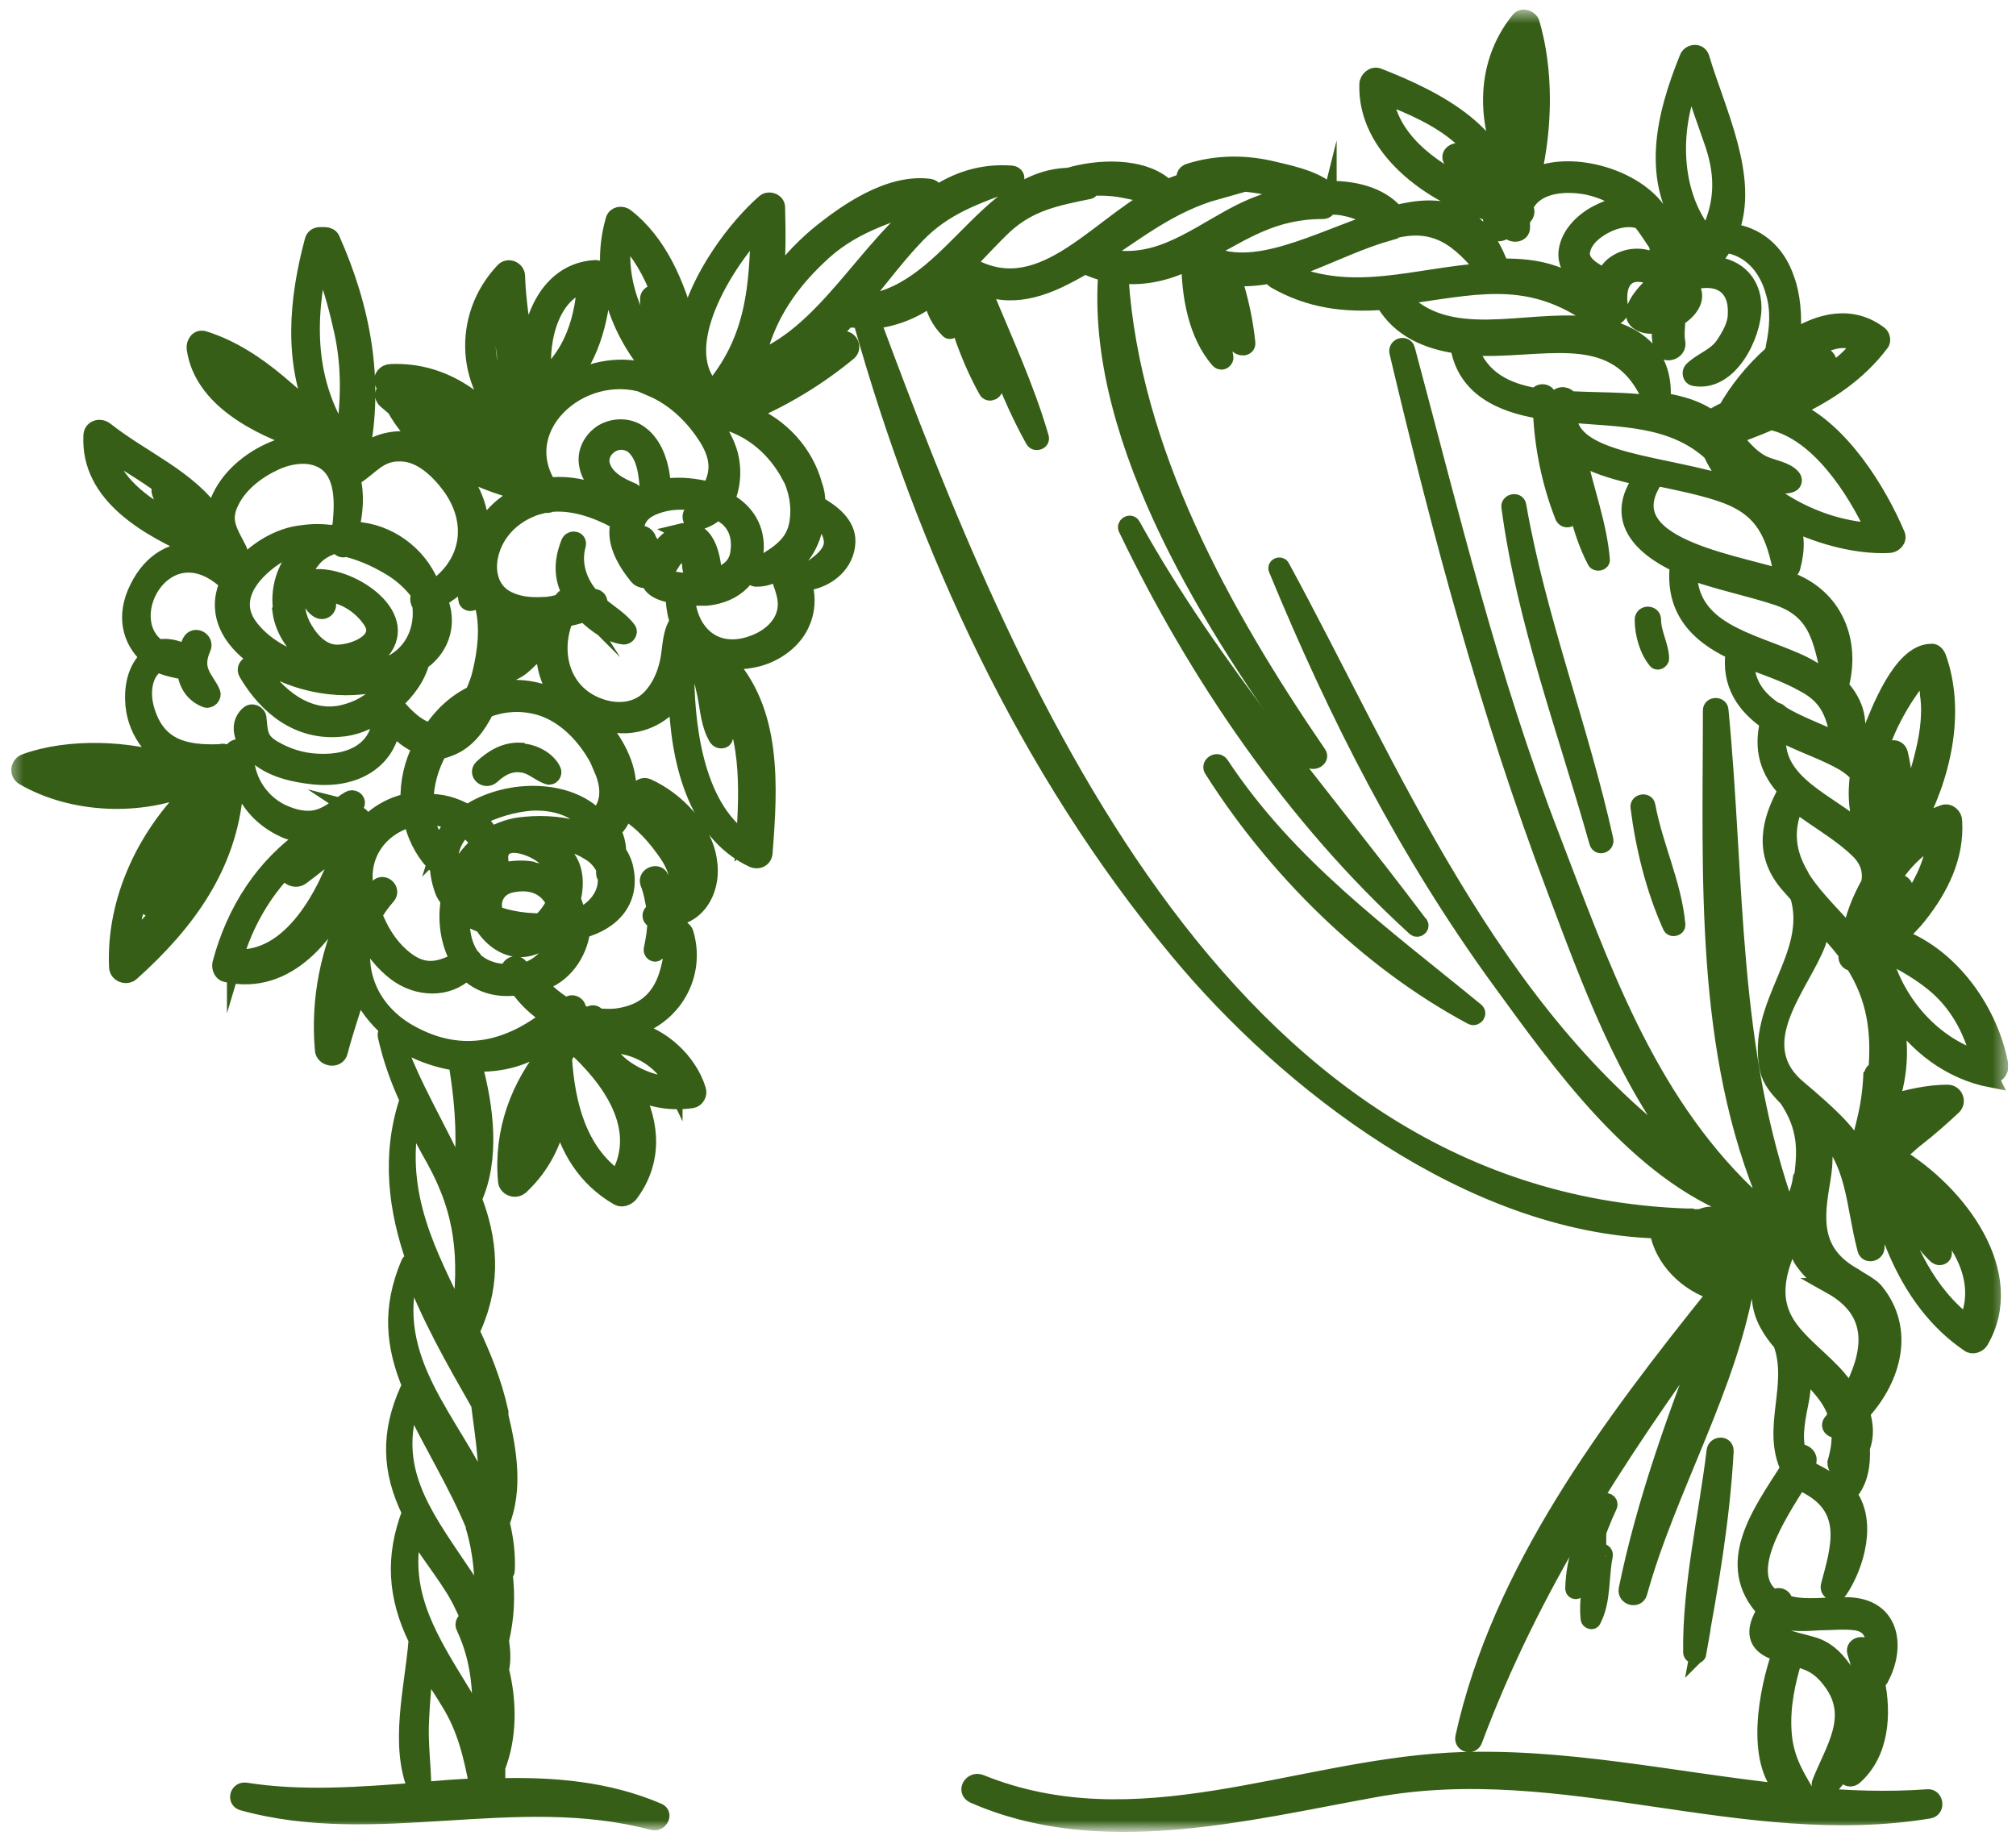 <svg width="129" height="118" viewBox="0 0 129 118" fill="none" xmlns="http://www.w3.org/2000/svg">
<g clip-path="url(#clip0_103_56)">
<mask id="mask0_103_56" style="mask-type:luminance" maskUnits="userSpaceOnUse" x="0" y="0" width="129" height="118">
<path d="M128.508 0.614H0.508V117.037H128.508V0.614Z" fill="white"/>
</mask>
<g mask="url(#mask0_103_56)">
<path fill-rule="evenodd" clip-rule="evenodd" d="M127.29 68.807C127.712 68.901 128.04 68.573 127.993 68.151C127.384 64.823 124.947 61.214 121.525 59.949C121.994 59.48 122.463 59.011 122.791 58.59C124.197 56.809 125.181 54.793 125.04 52.543C125.04 52.215 124.712 51.887 124.337 52.028C123.681 52.262 123.025 52.637 122.463 53.106C124.337 49.731 125.275 45.56 124.009 42.045C123.916 41.857 123.775 41.67 123.541 41.717C121.619 41.764 120.213 45.56 119.65 46.966C119.51 47.341 119.369 47.716 119.275 48.091C119.088 47.903 118.854 47.763 118.619 47.622C119.182 46.075 118.619 44.763 117.588 43.732C117.729 43.732 117.869 43.685 117.869 43.544C118.432 40.873 117.354 38.248 114.635 37.17C111.917 36.092 103.059 35.155 105.824 30.796C105.871 30.702 105.871 30.655 105.918 30.562C107.277 30.843 108.683 31.124 109.995 31.546C112.62 32.39 113.417 33.843 113.932 36.327C114.026 36.702 114.589 36.655 114.682 36.327C115.01 35.108 114.963 34.171 114.589 33.421C116.651 34.405 118.947 34.967 120.869 34.874C121.197 34.874 121.525 34.546 121.385 34.218C120.213 31.452 117.823 27.562 114.823 26.203C116.979 25.172 118.901 23.906 120.353 21.985C120.494 21.844 120.447 21.516 120.26 21.375C118.526 20.063 116.51 20.485 114.682 21.657C114.823 20.297 114.682 18.844 114.307 17.86C113.698 16.032 112.339 15.001 110.745 14.814C112.058 11.392 109.902 7.174 108.87 3.706C108.73 3.237 108.121 3.331 107.98 3.706C106.48 7.408 105.449 11.58 108.074 15.048C108.074 15.095 108.167 15.142 108.214 15.189C107.98 15.282 107.792 15.329 107.558 15.423C107.043 15.657 107.511 16.36 107.98 16.126C108.308 15.985 108.636 15.892 108.964 15.798C108.73 16.267 108.449 16.688 108.121 17.157C108.074 17.157 108.027 17.157 107.98 17.157C107.746 17.251 107.652 17.485 107.652 17.673C107.511 17.532 107.371 17.438 107.183 17.298C107.511 16.595 107.324 15.657 107.089 15.001C106.949 14.579 106.668 14.204 106.34 13.876C105.027 11.392 100.575 10.08 98.091 11.298C98.841 8.111 98.887 4.455 97.997 1.456C97.903 1.175 97.434 0.987 97.2 1.268C94.763 4.268 94.997 8.299 96.825 11.58C96.825 11.673 96.919 11.72 97.013 11.767C97.013 11.908 97.013 12.095 97.013 12.236C96.872 12.47 96.731 12.704 96.638 12.939C96.638 12.939 96.591 12.939 96.544 12.939C96.45 8.674 92.044 6.377 88.201 4.877C87.873 4.737 87.498 5.065 87.498 5.393C87.358 9.424 91.482 12.517 95.372 13.642C95.372 13.97 95.466 14.298 95.513 14.626C95.56 15.048 96.263 15.001 96.356 14.626C96.356 14.439 96.403 14.251 96.45 14.064C96.45 14.204 96.45 14.345 96.45 14.532C96.497 15.095 97.434 15.095 97.388 14.532C97.388 14.345 97.388 14.158 97.388 13.97C97.669 13.829 97.763 13.501 97.575 13.267C98.137 11.908 99.918 11.627 101.606 11.955C102.637 12.189 103.34 12.564 103.996 13.079C103.434 13.126 102.871 13.314 102.403 13.548C101.371 14.017 100.387 14.954 100.246 16.079C100.106 17.438 101.371 18.235 102.59 18.61C102.59 19.079 102.59 19.547 102.684 19.969C102.777 20.625 103.809 20.344 103.668 19.688C103.434 18.376 103.855 17.157 105.449 17.626C105.59 17.626 105.824 17.766 106.105 17.907C105.449 18.423 103.481 20.344 105.308 20.813C105.59 20.86 105.871 20.86 106.199 20.813C106.199 21.282 106.199 21.703 106.293 22.172C106.433 22.828 107.464 22.547 107.324 21.891C107.23 21.422 107.324 20.907 107.324 20.391C107.699 20.157 108.027 19.875 108.214 19.547C108.542 19.032 108.402 18.516 108.074 18.048C108.121 18.048 108.214 18.048 108.261 18.048C109.995 17.579 111.167 18.329 111.073 20.11C111.073 20.813 110.652 21.516 110.277 22.078C109.761 22.828 108.87 23.063 108.261 23.672C108.121 23.812 108.167 24.141 108.402 24.188C110.698 24.609 112.198 21.422 112.198 19.688C112.198 17.907 110.933 16.923 109.386 16.923C109.808 16.501 110.136 16.079 110.37 15.657C111.87 15.845 113.042 16.97 113.511 18.751C113.839 19.875 113.745 21.047 113.511 22.172C113.511 22.36 113.417 22.5 113.37 22.641C112.151 23.719 111.12 25.031 110.464 26.203C110.183 26.343 109.902 26.484 109.574 26.672C109.574 26.672 109.527 26.718 109.48 26.765C108.636 26.156 107.558 25.828 106.34 25.64C106.34 25.64 106.386 25.547 106.386 25.5C106.574 22.547 104.512 21.047 101.606 20.766C97.528 20.344 92.607 22.313 89.607 18.985H89.701C94.247 18.376 97.622 17.391 101.653 20.11C101.934 20.297 102.262 19.922 102.121 19.688C100.809 17.485 98.419 17.017 95.981 17.063C95.981 17.017 95.981 16.97 95.981 16.923C94.575 13.267 92.138 12.939 89.326 13.642C88.295 12.423 86.514 12.048 84.873 12.095C83.889 11.345 82.389 11.064 81.218 10.783C79.484 10.408 77.749 10.455 76.109 10.97C75.781 11.064 75.734 11.345 75.828 11.58C75.406 11.72 74.937 11.861 74.515 12.095C74.515 12.002 74.515 11.908 74.468 11.814C72.969 10.595 70.25 10.689 68.375 11.252C62.939 11.392 60.642 19.032 54.971 19.407C55.111 19.219 55.299 19.079 55.44 18.891C56.471 17.626 57.502 16.267 58.627 15.095C60.408 13.22 62.423 12.564 64.813 11.673C65.141 11.533 65.095 11.158 64.72 11.111C62.798 10.97 61.204 11.533 59.798 12.47C59.892 12.283 59.798 12.002 59.47 11.955C56.892 11.627 54.127 13.548 52.252 15.095C51.268 15.938 50.331 16.923 49.628 18.001C49.768 16.501 49.768 14.954 49.721 13.267C49.721 12.892 49.206 12.704 48.925 12.939C47.097 14.532 44.66 17.766 44.003 20.813C43.3 18.188 42.175 15.517 40.066 13.876C39.785 13.642 39.363 13.736 39.27 14.064C38.239 17.626 39.504 21.188 41.894 23.906C41.894 23.906 41.801 23.906 41.754 23.859C39.832 23.203 37.817 23.578 36.27 24.562C37.957 22.781 38.567 19.922 38.613 17.673C38.613 17.391 38.379 17.157 38.098 17.157C34.489 17.345 33.364 21.891 34.02 24.703C34.067 24.937 34.255 25.031 34.489 25.031C34.301 25.359 34.723 25.687 35.051 25.547C35.051 25.547 35.098 25.547 35.145 25.5C34.723 25.922 34.348 26.39 34.067 26.906C34.067 23.859 33.177 20.672 33.083 17.673C33.083 17.251 32.52 16.97 32.192 17.345C29.427 20.297 29.661 24.89 32.895 27.468C32.895 27.75 32.989 28.031 33.036 28.359C31.067 25.828 28.583 23.672 25.021 23.812C24.646 23.812 24.365 24.141 24.506 24.469C24.506 24.609 24.646 24.75 24.693 24.89C24.506 25.078 24.412 25.406 24.693 25.64C24.881 25.781 25.068 25.968 25.256 26.109C25.724 26.953 26.334 27.703 27.037 28.359C26.709 28.265 26.381 28.171 26.052 28.125C25.021 28.031 23.803 28.359 23.1 29.109C24.084 24.375 23.194 19.688 21.225 15.282C21.178 15.142 20.944 15.048 20.803 15.048C20.709 15.048 20.569 15.048 20.475 15.048C20.241 15.048 20.053 15.189 20.006 15.423C18.975 19.266 18.694 23.11 20.194 26.578C19.444 25.828 18.6 25.172 17.803 24.469C16.397 23.297 14.851 22.266 13.07 21.703C12.648 21.563 12.414 21.985 12.46 22.313C12.929 25.547 16.491 27.328 19.397 28.312C19.397 28.312 19.397 28.312 19.444 28.312C18.881 28.312 18.319 28.453 17.803 28.64C16.257 29.203 14.804 30.327 14.101 31.78C13.913 32.155 13.82 32.577 13.773 33.046C12.085 30.562 9.18 29.437 6.742 27.515C6.367 27.234 5.852 27.422 5.852 27.89C5.664 31.733 9.508 33.843 12.742 35.249C11.195 35.061 9.695 35.811 8.805 37.639C7.914 39.42 8.336 41.014 9.508 42.045C8.851 42.607 8.476 43.591 8.523 44.81C8.57 46.638 9.695 48.185 11.195 48.888C8.242 47.856 4.352 47.763 1.634 48.747C1.212 48.888 1.071 49.45 1.493 49.731C4.633 51.559 9.039 51.747 12.414 50.247C12.46 50.247 12.554 50.247 12.601 50.247C9.367 53.246 7.305 57.558 7.492 61.87C7.492 62.339 8.102 62.573 8.43 62.245C12.085 58.965 14.616 55.356 15.038 50.715C15.179 50.528 15.273 50.34 15.413 50.153C15.882 51.419 16.819 52.45 18.132 53.059C18.6 53.293 19.163 53.387 19.725 53.434C16.866 55.356 14.991 58.308 14.101 61.683C14.054 61.964 14.195 62.292 14.476 62.339C18.413 63.23 21.178 59.714 22.631 56.246C22.631 56.715 22.725 57.184 22.819 57.652C22.678 57.652 22.537 57.699 22.444 57.84C21.038 60.839 20.381 63.886 20.663 67.167C20.663 67.729 21.6 67.916 21.741 67.307C22.069 66.042 22.537 64.683 22.959 63.323C23.381 64.308 24.037 65.151 24.881 65.901C24.74 65.995 24.646 66.135 24.693 66.323C25.021 67.776 25.49 69.088 26.099 70.401C26.099 70.401 26.052 70.448 26.052 70.494C24.928 73.963 25.349 77.384 26.521 80.712C26.381 80.712 26.193 80.712 26.146 80.899C24.974 83.712 25.162 86.102 26.287 88.773C26.193 88.773 26.146 88.867 26.099 88.961C24.881 91.679 24.928 94.117 26.24 96.788C25.162 99.6 25.303 102.178 26.662 104.943C26.427 107.989 25.396 111.692 26.662 114.598C23.006 114.879 19.303 115.16 15.741 114.598C15.226 114.504 15.038 115.207 15.507 115.348C24.084 117.738 33.036 114.27 41.801 116.613C42.222 116.707 42.55 116.098 42.129 115.91C38.848 114.504 35.38 114.223 31.817 114.317C31.817 113.895 31.817 113.52 31.817 113.098C32.567 111.176 32.567 108.927 32.052 106.865C32.192 106.255 32.145 105.599 32.052 104.99C32.38 103.584 32.474 102.178 32.286 100.725C32.38 100.678 32.427 100.584 32.427 100.49C32.474 99.413 32.333 98.428 32.099 97.444C32.942 95.288 32.567 92.851 32.005 90.554C32.005 90.507 32.052 90.414 32.005 90.32C31.583 88.398 30.88 86.711 30.083 85.024C30.177 85.024 30.271 85.024 30.318 84.883C31.583 81.977 31.302 79.306 30.318 76.728C31.489 74.15 31.067 70.869 30.364 68.245C30.364 68.198 30.318 68.104 30.271 68.057C32.005 68.151 33.739 67.729 35.192 66.557C35.192 66.745 35.192 66.932 35.192 67.073C33.177 69.463 32.099 72.416 32.38 75.556C32.38 75.978 32.942 76.259 33.317 75.931C34.723 74.619 35.473 73.025 35.801 71.338C36.317 73.494 37.442 75.416 39.551 76.634C39.832 76.775 40.113 76.634 40.301 76.447C41.894 74.338 41.707 71.947 40.629 69.838C41.754 70.401 43.019 70.588 44.285 70.401C44.566 70.354 44.753 70.026 44.66 69.744C44.097 67.916 42.363 66.276 40.395 65.854C43.113 65.104 44.66 62.386 43.863 59.714C43.722 59.293 43.16 59.386 43.113 59.808C42.925 62.292 42.457 64.683 39.41 65.058C38.988 65.104 38.613 65.058 38.239 65.058C38.145 64.823 37.864 64.776 37.676 64.964C37.395 64.917 37.16 64.823 36.926 64.729C37.16 64.401 36.645 64.026 36.364 64.308C36.364 64.308 36.27 64.355 36.27 64.401C35.614 64.026 35.005 63.511 34.489 62.948C36.083 62.48 37.067 61.027 37.254 59.527C39.176 59.011 40.535 57.605 39.973 55.402C39.879 55.074 39.738 54.793 39.551 54.512C39.551 53.996 39.41 53.575 39.223 53.153C39.598 52.825 39.832 52.403 39.973 51.934C41.097 52.59 41.988 53.621 42.691 54.653C43.113 55.262 43.394 55.965 43.394 56.715C43.394 57.137 43.113 57.418 42.832 57.652C42.691 57.137 42.504 56.574 42.269 56.152C42.082 55.73 41.332 56.012 41.472 56.48C41.707 57.09 41.801 57.652 41.894 58.261C41.847 58.261 41.754 58.355 41.707 58.402C41.566 58.543 41.613 58.824 41.847 58.871C41.847 58.871 41.894 58.871 41.941 58.871C41.941 59.48 41.847 60.089 41.707 60.745C41.66 60.933 41.894 61.12 42.035 60.98C42.832 60.417 43.066 59.621 43.019 58.777C44.847 58.543 45.644 56.715 45.363 55.074C45.081 53.059 43.3 51.184 41.426 50.34C40.957 50.153 40.582 50.762 41.051 50.997C42.504 51.7 43.535 53.012 44.144 54.465C44.425 55.168 44.472 55.684 44.331 56.152C44.331 55.871 44.285 55.59 44.191 55.309C43.582 53.575 41.941 51.981 40.16 51.184C40.207 50.762 40.254 50.341 40.16 49.872C39.973 48.419 39.035 46.919 37.864 45.794C38.051 45.888 38.239 46.029 38.426 46.122C39.785 46.685 41.332 46.404 42.457 45.513C42.785 45.279 43.066 44.951 43.3 44.576C43.394 48.559 44.472 53.246 48.128 54.981C48.503 55.168 48.925 54.981 48.925 54.512C49.253 50.34 49.534 45.466 46.441 42.232C47.05 42.373 47.753 42.326 48.503 42.138C49.721 41.81 50.846 40.967 51.315 39.842C51.831 38.717 51.69 37.03 50.706 36.186C51.643 35.436 52.159 34.218 52.252 32.999C52.768 33.421 53.19 33.983 53.237 34.686C53.237 35.624 52.065 36.233 51.409 36.748C51.127 36.983 51.409 37.311 51.737 37.264C53.049 37.03 54.174 36.045 54.221 34.686C54.268 33.561 53.237 32.765 52.299 32.249C52.299 31.827 52.252 31.452 52.112 31.077C51.549 28.968 49.956 27.234 47.94 26.437C50.237 25.453 52.393 24.141 54.315 22.547C54.643 22.266 54.408 21.657 53.94 21.703C53.565 21.703 53.19 21.797 52.768 21.844C53.283 21.422 53.752 20.953 54.221 20.438C54.549 20.438 54.83 20.485 55.158 20.485C55.158 20.532 55.158 20.625 55.158 20.719C59.189 35.061 65.657 49.169 75.359 60.839C82.389 69.323 94.06 78.368 106.058 78.743C106.386 80.618 107.933 82.165 109.808 82.727C102.965 91.257 95.981 100.537 93.638 111.176C93.544 111.645 94.2 111.786 94.341 111.364C98.044 101.475 103.387 93.367 109.433 84.977C107.277 90.414 105.215 96.179 104.09 101.709C103.996 102.224 104.746 102.412 104.887 101.943C106.715 95.288 110.792 88.539 111.823 81.696C111.917 81.555 112.011 81.415 112.151 81.274C112.198 81.18 112.245 81.087 112.245 81.04C112.573 80.946 112.854 80.806 113.089 80.618C112.526 81.977 112.339 83.383 113.136 84.79C113.37 85.211 113.651 85.586 113.979 85.961C114.963 88.68 113.229 91.351 114.448 93.976C112.62 96.835 110.183 100.116 112.948 103.068C112.339 104.052 112.058 105.13 113.511 105.693C113.651 105.74 113.745 105.787 113.886 105.833C113.089 108.13 112.151 112.723 114.214 114.692C107.089 113.942 100.012 112.301 92.748 112.676C82.671 113.239 72.734 118.113 62.751 114.082C62.189 113.848 61.72 114.598 62.282 114.879C70.344 118.441 79.671 116.004 87.967 114.504C100.059 112.301 111.542 117.832 123.447 115.863C123.962 115.77 123.822 114.973 123.353 115.02C120.775 115.207 118.197 115.113 115.667 114.879C114.823 113.473 114.214 112.442 114.12 110.755C114.026 109.208 114.354 107.614 114.823 106.115C115.667 106.349 116.37 106.536 117.166 107.614C118.854 109.864 117.307 111.926 116.463 114.082C116.323 114.41 116.838 114.645 117.073 114.41C119.041 112.254 119.697 109.583 118.151 107.099C117.635 106.302 116.979 105.552 115.995 105.271C114.589 104.849 113.464 104.849 113.792 103.631C114.589 103.959 115.667 103.865 116.416 103.818C117.213 103.818 117.963 103.724 118.713 103.818C120.119 104.005 119.979 105.318 119.838 106.443C119.744 106.115 119.65 105.833 119.51 105.552C119.322 105.083 118.572 105.271 118.713 105.74C119.135 107.005 119.322 108.271 119.229 109.583C119.182 110.989 118.432 112.114 118.104 113.426C118.01 113.754 118.385 113.942 118.666 113.707C120.353 112.208 120.541 109.724 120.072 107.521C120.213 107.521 120.307 107.521 120.353 107.38C121.385 105.458 121.103 102.927 118.432 102.74C117.073 102.646 115.479 103.021 114.167 102.553C114.26 102.224 113.792 101.99 113.511 102.271C111.261 100.772 113.745 97.022 115.151 94.773C115.338 94.913 115.573 95.054 115.76 95.148C118.432 96.647 117.682 99.038 117.026 101.475C116.932 101.896 117.494 102.084 117.729 101.756C118.807 100.116 119.604 97.304 118.244 95.569C118.244 95.569 118.291 95.569 118.338 95.569C119.041 94.773 119.182 93.695 119.135 92.663C119.416 91.914 119.369 91.164 119.135 90.414C121.15 88.211 122.041 85.071 119.979 82.587C119.697 82.258 118.947 81.884 118.619 81.649C115.948 80.149 116.182 77.993 116.604 75.556C116.838 74.197 116.791 73.119 116.416 72.088C118.76 74.338 118.572 76.962 119.369 79.962C119.463 80.337 120.025 80.243 120.072 79.868C120.166 77.572 120.072 76.025 119.557 74.713C119.65 74.806 119.744 74.947 119.838 75.041C120.635 79.165 122.322 83.524 125.978 86.008C126.212 86.195 126.587 86.055 126.728 85.821C129.212 81.555 125.415 76.353 121.338 73.916C121.806 73.635 122.228 73.166 122.603 72.885C123.447 72.228 124.244 71.525 124.994 70.822C125.322 70.494 125.087 69.932 124.619 69.932C123.447 69.932 122.088 70.213 120.963 70.588C121.619 68.666 121.666 66.698 121.197 64.729C122.603 66.885 124.759 68.573 127.431 69.088L127.29 68.807ZM93.966 10.314C93.966 10.314 93.732 9.986 93.638 9.845C93.31 9.424 92.56 9.845 92.888 10.267C93.263 10.83 93.638 11.392 94.013 11.955C91.388 10.736 88.951 8.814 88.623 6.143C90.31 6.799 92.044 7.549 93.404 8.721C94.013 9.236 94.388 9.799 94.669 10.408C94.482 10.174 94.2 10.174 94.013 10.314H93.966ZM97.106 9.986C96.216 7.643 96.028 4.971 97.247 2.768C97.622 5.205 97.341 7.596 97.106 9.986ZM105.355 16.501C104.559 16.313 103.762 16.501 103.152 17.017C102.965 17.204 102.777 17.438 102.684 17.673C101.981 17.345 101.09 16.829 101.231 16.079C101.371 15.282 102.121 14.72 102.777 14.392C103.434 14.064 104.277 13.876 104.98 14.158C105.355 14.626 105.683 15.142 106.058 15.704C106.058 16.079 106.105 16.407 106.152 16.782C105.824 16.642 105.543 16.548 105.308 16.501H105.355ZM109.386 14.767C109.386 14.767 109.011 14.814 108.824 14.861C108.824 14.767 108.824 14.626 108.777 14.532C106.996 11.908 106.996 8.064 108.261 5.112C108.636 6.518 109.152 7.877 109.62 9.236C110.323 11.345 110.183 13.033 109.433 14.72L109.386 14.767ZM31.958 19.079C32.052 20.485 32.192 21.891 32.38 23.297C32.474 24.141 32.567 24.984 32.614 25.875C31.021 23.906 30.739 21.282 31.958 19.126V19.079ZM13.538 22.875C15.601 23.859 17.1 25.5 18.741 26.953C16.679 26.062 14.429 24.89 13.538 22.875ZM6.789 28.781C7.961 29.578 9.226 30.28 10.351 31.124C10.211 31.218 10.164 31.405 10.258 31.593C10.445 32.155 10.726 32.765 11.101 33.327C9.086 32.249 7.211 30.843 6.789 28.781ZM3.04 49.216C4.727 48.841 6.414 48.981 8.195 49.263C8.805 49.356 9.367 49.544 9.976 49.684C7.68 50.2 5.149 50.013 3.04 49.169V49.216ZM33.317 74.15C33.317 73.635 33.411 73.072 33.505 72.557C33.645 72.557 33.786 72.463 33.88 72.322C34.255 71.807 34.536 71.291 34.77 70.729C34.489 71.947 34.067 73.119 33.27 74.103L33.317 74.15ZM43.16 69.416C41.941 69.416 40.769 68.948 39.832 68.245C39.316 67.823 38.941 67.401 38.66 66.885C40.582 66.745 42.363 67.776 43.16 69.463V69.416ZM36.504 66.979C36.504 66.979 36.551 66.885 36.551 66.792C39.082 69.041 41.379 72.275 39.504 75.416C37.02 73.681 36.27 70.635 36.083 67.682C36.223 67.448 36.364 67.213 36.504 66.979ZM39.926 15.095C40.91 16.126 41.66 17.391 42.175 18.797C41.847 18.657 41.426 18.797 41.472 19.219C41.472 19.219 41.472 19.313 41.472 19.36C41.566 20.391 41.941 21.282 42.504 22.125C42.738 22.735 43.019 23.344 43.347 23.953C41.004 21.61 39.363 18.329 39.926 15.095ZM34.864 24.328C34.442 22.313 35.098 18.797 37.442 18.188C37.348 19.454 37.114 20.719 36.551 21.891C36.129 22.828 35.473 23.531 34.864 24.328ZM41.66 24.844C43.207 25.5 44.425 26.718 45.269 28.078C46.066 29.39 45.972 30.374 45.41 31.358C44.519 31.124 43.582 31.03 42.738 31.124C42.644 31.124 42.504 31.171 42.41 31.171C42.363 29.952 41.988 28.5 40.957 27.75C40.254 27.234 39.316 27.234 38.567 27.656C37.817 28.125 37.395 28.968 37.582 29.812C37.817 31.077 39.082 31.733 40.207 32.155C40.207 32.155 40.301 32.155 40.348 32.155C40.254 32.249 40.16 32.39 40.066 32.483C40.066 32.39 39.973 32.343 39.879 32.296C38.426 31.405 36.739 30.89 35.098 31.077C32.661 27.187 37.535 23.063 41.707 24.797L41.66 24.844ZM43.629 34.077C43.066 34.218 42.55 34.639 42.175 35.202C42.129 35.202 42.082 35.249 42.035 35.295C41.847 35.061 41.613 34.827 41.472 34.499C41.379 34.171 41.004 34.077 40.723 34.171C40.629 33.421 40.91 32.765 41.941 32.39C42.785 32.062 43.816 32.015 44.753 32.249C44.613 32.437 44.472 32.624 44.285 32.811C44.05 33.093 44.285 33.561 44.66 33.421C45.175 33.28 45.597 33.046 45.925 32.718C46.159 32.858 46.347 32.999 46.534 33.139C47.237 33.749 47.378 34.593 47.237 35.436C47.097 36.28 46.441 36.702 45.691 36.889C45.691 36.889 45.691 36.889 45.691 36.795C45.597 35.624 45.269 33.608 43.535 34.03L43.629 34.077ZM40.723 31.921C40.723 31.921 40.723 31.499 40.441 31.405C39.645 31.077 38.754 30.609 38.52 29.765C38.379 29.296 38.613 28.781 39.035 28.5C39.504 28.171 40.066 28.218 40.488 28.5C41.332 29.203 41.379 30.468 41.472 31.452C41.191 31.546 40.957 31.687 40.723 31.874V31.921ZM33.458 31.593C32.286 32.108 31.349 32.999 30.786 34.077C30.786 32.905 30.458 31.687 29.614 30.515C29.474 30.28 29.287 30.093 29.099 29.859C30.458 30.609 31.958 31.171 33.411 31.546L33.458 31.593ZM17.944 39.092C18.272 41.764 21.741 44.341 24.225 41.904C26.568 39.561 22.631 36.842 20.241 36.936C19.959 36.936 19.678 37.17 19.725 37.452C19.725 38.061 19.819 38.717 20.381 39.045C20.803 39.279 21.178 38.764 20.897 38.436C20.803 38.342 20.803 38.154 20.803 37.967C22.022 38.061 23.1 38.764 23.756 39.748C24.553 41.014 22.678 41.717 21.741 41.764C20.709 41.857 19.959 41.06 19.491 40.264C18.6 38.811 18.975 37.077 20.006 35.811C20.381 35.342 20.85 35.108 21.366 34.921C21.459 34.921 21.6 34.967 21.694 35.014C21.787 35.155 21.975 35.202 22.116 35.108C23.1 35.342 24.037 35.764 24.834 36.233C25.584 36.655 26.287 37.264 26.802 37.967C26.802 38.014 26.802 38.108 26.802 38.154C26.709 38.342 26.802 38.576 26.896 38.717C27.037 39.889 26.709 41.107 25.771 41.951C24.412 43.169 22.162 43.076 20.475 42.701C18.835 42.326 17.1 41.529 16.069 40.217C14.663 38.483 15.976 36.748 17.569 35.67C18.178 35.249 18.835 35.014 19.538 34.921C18.413 35.905 17.757 37.405 17.991 39.045L17.944 39.092ZM27.037 42.326C28.349 41.342 28.724 39.795 28.115 38.342C29.146 37.78 29.849 37.03 30.271 36.139C30.271 36.467 30.318 36.795 30.411 37.077C30.318 37.077 30.271 37.077 30.177 37.077C29.568 37.311 29.802 37.967 29.849 38.389C29.849 38.529 30.036 38.623 30.177 38.576C30.411 38.483 30.646 38.389 30.692 38.108C30.692 38.108 30.692 38.061 30.692 38.014C30.786 38.295 30.88 38.576 30.927 38.858C31.255 40.217 31.067 41.717 30.739 43.076C30.646 43.498 30.458 43.966 30.271 44.388C29.193 44.904 28.255 45.747 27.599 46.779C26.756 46.638 26.006 45.888 25.443 45.232C25.396 45.185 25.303 45.138 25.256 45.138C25.256 45.091 25.256 44.998 25.256 44.951C26.099 44.201 26.756 43.263 26.99 42.279L27.037 42.326ZM25.865 25.172C25.865 25.172 25.771 24.937 25.724 24.797C28.068 24.984 29.849 26.343 31.302 27.984C29.474 27.047 27.599 26.203 25.865 25.172ZM22.584 30.515C22.584 30.515 22.678 30.515 22.725 30.515C23.756 29.859 24.271 28.968 25.631 29.015C26.943 29.015 28.068 30.14 28.771 31.077C30.505 33.421 30.036 36.139 27.693 37.686C27.037 35.764 25.256 34.218 23.1 33.936C22.865 33.936 22.678 33.936 22.444 33.936C22.725 32.811 22.819 31.64 22.537 30.562L22.584 30.515ZM20.522 16.407C20.709 15.657 20.522 16.548 20.803 17.391C21.272 18.61 21.6 19.875 21.881 21.141C22.397 23.438 22.35 25.781 21.975 28.078C19.631 24.516 19.584 20.579 20.522 16.454V16.407ZM13.82 34.827C13.82 34.827 13.82 34.827 13.867 34.827C14.101 35.155 14.382 35.436 14.804 35.624C15.132 35.764 15.46 35.483 15.273 35.155C14.71 34.03 14.148 33.327 14.804 32.062C15.366 30.937 16.491 30.093 17.616 29.578C18.647 29.109 20.006 28.921 20.944 29.671C22.069 30.609 21.928 32.53 21.741 34.03C21.6 34.03 21.412 34.03 21.272 34.124C20.616 34.03 19.959 34.03 19.35 34.124C17.85 34.264 16.21 35.249 15.273 36.514C14.757 36.045 14.148 35.67 13.538 35.436C13.773 35.342 13.913 35.108 13.867 34.921L13.82 34.827ZM8.336 60.417C8.57 57.184 10.023 54.043 12.273 51.606C11.195 53.481 10.164 55.402 9.226 57.371C8.945 57.98 9.836 58.496 10.164 57.886C11.195 56.059 12.226 54.371 13.304 52.637C12.46 55.59 10.679 58.074 8.336 60.371V60.417ZM15.038 61.308C15.694 59.105 16.819 57.137 18.366 55.543C18.132 55.965 18.835 56.48 19.303 56.105C20.194 55.449 21.038 54.746 21.928 53.996C20.897 57.23 18.6 61.542 15.038 61.261V61.308ZM22.631 51.84C22.631 51.84 22.772 51.606 22.819 51.465C22.912 51.184 22.584 50.997 22.35 51.137C21.694 51.512 21.178 52.075 20.381 52.309C19.584 52.543 18.741 52.309 18.038 51.981C16.585 51.278 15.694 49.778 15.741 48.231C15.741 47.669 14.851 47.669 14.804 48.231C14.804 48.513 14.804 48.794 14.804 49.075C14.804 49.028 14.804 48.934 14.71 48.888C14.71 48.747 14.71 48.653 14.71 48.513C14.71 48.185 14.335 48.044 14.101 48.138C11.804 48.231 10.07 47.81 9.367 45.419C8.992 44.154 9.32 42.888 10.117 42.513C10.633 42.748 11.242 42.888 11.851 42.982C11.945 43.732 12.32 44.435 13.163 44.763C13.398 44.857 13.679 44.576 13.585 44.341C13.398 43.873 13.07 43.544 12.882 43.076C12.648 42.56 12.742 41.998 12.976 41.482C13.21 40.967 12.46 40.545 12.179 41.06C12.085 41.248 11.992 41.482 11.898 41.764C11.242 41.435 10.679 41.342 10.117 41.435C7.399 39.467 10.726 33.655 14.569 37.311C14.429 37.639 14.335 37.967 14.288 38.295C14.054 40.264 15.554 41.717 17.194 42.654C19.397 43.966 22.678 44.435 25.068 43.451C24.318 44.388 23.521 45.232 22.022 45.607C19.678 46.216 17.616 44.435 16.538 42.654C16.257 42.185 15.507 42.607 15.788 43.076C17.054 45.232 19.069 46.872 21.741 46.638C22.631 46.591 23.568 46.216 24.365 45.654C24.365 47.81 22.678 48.888 20.288 48.747C19.256 48.7 18.272 48.372 17.428 47.856C16.585 47.341 16.632 46.825 16.538 45.982C16.538 45.654 16.116 45.466 15.882 45.7C15.038 46.45 15.648 47.669 16.304 48.278C17.288 49.216 18.741 49.544 20.053 49.684C22.772 49.966 24.787 48.653 25.115 46.45C25.631 47.013 26.24 47.528 26.943 47.763C26.381 48.841 26.099 50.059 26.146 51.278C24.974 51.512 23.896 52.169 23.147 53.106C23.147 52.965 23.194 52.825 23.24 52.684C23.287 52.356 23.1 52.122 22.819 52.075C22.819 51.934 22.678 51.794 22.49 51.747L22.631 51.84ZM30.552 52.403C31.583 51.794 32.895 51.465 33.926 51.372C35.52 51.278 36.785 51.747 37.629 52.684C37.395 52.825 37.16 52.965 36.926 53.059C35.708 52.684 34.301 52.684 33.224 52.825C32.567 52.918 31.958 53.153 31.442 53.434C31.161 53.012 30.88 52.684 30.552 52.403ZM31.302 56.105C30.974 56.387 30.692 56.715 30.552 57.23C30.505 57.465 30.505 57.652 30.505 57.886C30.224 57.699 29.989 57.512 29.802 57.324C29.802 57.184 29.849 57.09 29.896 56.949C30.13 56.199 30.505 55.59 30.974 55.121C30.974 55.356 31.067 55.637 31.208 55.965C31.208 56.012 31.255 56.105 31.302 56.152V56.105ZM30.646 53.996C29.943 54.606 29.38 55.402 29.052 56.246C28.912 55.965 28.818 55.637 28.818 55.309C28.724 54.371 29.099 53.621 29.708 53.012C30.036 53.246 30.364 53.575 30.646 53.95V53.996ZM28.162 54.231C27.693 53.621 27.412 52.965 27.271 52.262C27.88 52.262 28.49 52.403 29.052 52.684C28.63 53.153 28.302 53.668 28.115 54.278L28.162 54.231ZM27.74 55.168C27.74 55.168 27.927 55.309 28.021 55.309C28.021 55.824 28.115 56.34 28.302 56.902C28.396 57.184 28.537 57.418 28.724 57.605C28.49 58.965 28.724 60.371 29.333 61.449C28.021 62.152 26.99 62.339 25.677 61.167C24.881 60.464 24.318 59.527 23.943 58.543C24.178 58.121 24.459 57.746 24.787 57.371C25.162 56.949 24.553 56.387 24.178 56.762C23.943 56.996 23.756 57.23 23.568 57.465C23.568 57.324 23.475 57.184 23.428 57.043C22.912 54.606 24.459 52.871 26.334 52.403C26.521 53.387 26.99 54.371 27.74 55.215V55.168ZM25.349 66.51C26.568 67.354 28.021 67.87 29.521 68.057C29.38 68.151 29.24 68.291 29.287 68.479C29.521 69.979 29.661 71.432 29.661 72.931C29.661 73.728 29.568 74.525 29.474 75.369C28.209 72.416 26.334 69.51 25.349 66.51ZM26.334 71.479C26.802 72.369 27.271 73.306 27.787 74.197C29.708 77.665 29.896 80.571 29.427 84.368C27.459 80.29 25.349 76.54 26.334 71.479ZM27.084 114.551C27.084 113.051 26.849 111.551 26.943 110.005C26.99 108.833 27.131 107.661 27.177 106.49C27.693 107.333 28.255 108.13 28.724 108.927C29.802 110.661 30.177 112.395 30.552 114.317C29.38 114.364 28.209 114.457 27.084 114.551ZM30.739 110.567C30.318 109.583 29.802 108.646 29.24 107.755C27.131 104.334 25.677 101.662 26.474 97.913C27.224 99.132 28.115 100.256 28.865 101.428C29.333 102.131 29.661 102.834 29.989 103.584C29.755 103.631 29.568 103.912 29.708 104.146C30.739 106.349 30.786 108.411 30.739 110.567ZM30.88 102.787C30.411 101.896 29.896 101.053 29.333 100.256C26.99 96.788 24.928 93.929 26.334 89.711C27.646 92.476 29.193 94.913 30.318 97.632C30.318 97.632 30.318 97.632 30.318 97.725C30.833 99.46 30.927 101.1 30.88 102.787ZM30.646 89.758C30.786 90.929 30.974 92.101 31.067 93.273C31.161 94.07 31.114 94.866 31.067 95.663C29.005 90.976 24.599 87.039 26.334 81.227C27.412 84.18 29.052 87.039 30.599 89.758H30.646ZM35.145 65.104C32.567 67.12 29.614 67.916 26.381 66.182C23.803 64.823 22.725 62.292 23.334 59.902C23.85 60.792 24.506 61.636 25.303 62.245C26.709 63.323 28.677 63.37 29.849 62.199C30.599 62.948 31.677 63.37 33.13 63.183C33.645 63.933 34.348 64.589 35.098 65.058L35.145 65.104ZM33.458 62.105C33.458 62.105 33.364 61.964 33.317 61.917C33.083 61.495 32.474 61.777 32.567 62.199C32.239 62.199 31.864 62.199 31.442 62.058C30.974 61.917 30.599 61.683 30.318 61.402C30.318 61.308 30.224 61.261 30.177 61.214C29.661 60.511 29.474 59.48 29.568 58.543C29.943 58.824 30.411 59.011 30.88 59.199C31.161 59.667 31.536 60.042 31.958 60.324C33.13 61.074 34.348 60.745 35.239 59.855C35.239 59.855 35.286 59.855 35.333 59.855C35.426 59.855 35.52 59.855 35.661 59.855C35.426 60.886 34.676 61.824 33.505 62.152L33.458 62.105ZM32.661 56.621C34.114 56.293 35.051 56.855 35.473 57.793C35.239 58.215 34.958 58.636 34.583 58.965C33.645 58.965 32.614 58.824 31.724 58.496C31.396 57.746 31.724 56.855 32.661 56.621ZM33.973 55.637C33.364 55.543 32.708 55.59 32.192 55.73C31.583 54.184 32.52 53.715 33.973 54.324C34.958 54.746 35.614 55.496 35.754 56.387C35.286 56.012 34.723 55.777 34.02 55.684L33.973 55.637ZM36.926 58.636C36.926 58.261 36.785 57.886 36.645 57.558C36.879 56.574 36.832 55.543 36.223 54.793C35.895 54.371 35.426 54.043 34.911 53.762C35.895 53.762 36.926 54.043 37.723 54.559C38.192 54.84 38.473 55.215 38.66 55.59C38.66 55.684 38.66 55.777 38.66 55.918C38.66 56.012 38.707 56.059 38.754 56.105C38.895 57.184 38.098 58.261 36.926 58.683V58.636ZM38.52 49.216C39.082 50.528 38.941 51.559 38.192 52.309C36.411 50.434 32.661 50.34 30.13 51.887C30.036 51.887 29.989 51.981 29.943 52.028C29.099 51.512 28.162 51.278 27.224 51.325C27.224 50.2 27.552 49.028 28.115 48.044C28.349 48.044 28.583 47.95 28.818 47.856C29.896 47.435 30.599 46.45 31.114 45.419C32.099 45.044 33.224 44.904 34.442 45.232C36.364 45.747 37.864 47.575 38.567 49.263L38.52 49.216ZM32.286 43.404C32.286 43.404 32.614 43.17 32.802 43.029C33.27 42.842 33.598 42.513 33.926 42.185C34.255 41.951 34.536 41.67 34.817 41.389C34.77 42.654 35.145 43.873 35.989 44.857C35.661 44.669 35.333 44.529 35.005 44.388C33.786 43.966 32.567 43.919 31.489 44.201C31.489 44.107 31.536 44.013 31.583 43.966C31.63 43.826 31.677 43.638 31.724 43.451C31.864 43.544 32.052 43.591 32.239 43.451L32.286 43.404ZM31.958 39.233C32.427 39.467 32.942 39.608 33.458 39.701C32.895 40.076 32.427 40.592 32.099 41.154C32.099 40.498 32.099 39.842 31.958 39.233ZM43.254 39.982C42.832 40.779 42.925 41.717 42.691 42.56C42.504 43.31 42.175 44.013 41.66 44.576C40.863 45.466 39.645 45.607 38.567 45.279C35.942 44.482 35.286 41.764 36.176 39.608C36.598 39.514 37.02 39.42 37.395 39.279C38.098 39.982 39.035 40.639 39.926 40.732C40.16 40.732 40.301 40.451 40.207 40.31C39.738 39.654 38.988 39.233 38.332 38.67C38.426 38.436 38.239 38.201 38.004 38.201C37.957 38.201 37.91 38.201 37.864 38.201C37.02 37.264 36.645 36.045 36.973 34.874C37.067 34.499 36.551 34.405 36.411 34.733C35.895 36.045 35.942 37.17 36.692 38.342C36.504 38.154 36.176 38.108 35.989 38.342C35.989 38.389 35.942 38.483 35.895 38.529C35.52 38.623 35.192 38.717 34.817 38.717C34.02 38.764 33.224 38.717 32.474 38.342C31.349 37.78 31.114 36.514 31.396 35.436C31.724 34.124 32.708 33.093 33.973 32.577C34.255 32.437 34.583 32.39 34.864 32.296C35.005 32.343 35.145 32.296 35.239 32.249C36.645 32.108 38.145 32.624 39.363 33.28C39.457 33.327 39.551 33.327 39.645 33.28C39.176 34.546 39.973 35.905 40.769 36.889C40.957 37.123 41.285 37.17 41.519 37.077C41.613 37.686 42.316 37.967 43.113 38.108C43.113 38.717 43.207 39.326 43.394 39.842C43.394 39.842 43.3 39.889 43.3 39.936L43.254 39.982ZM42.972 36.045C43.16 35.717 43.488 35.389 43.863 35.249C43.956 35.249 44.003 35.249 44.05 35.249C44.238 36.092 44.003 36.608 44.613 37.217C44.331 37.217 44.003 37.217 43.722 37.17C42.597 37.03 42.316 37.03 42.972 36.045ZM47.659 53.762C44.425 51.559 43.863 46.169 43.91 42.513C44.003 42.045 44.05 41.529 44.003 41.107C44.144 41.248 44.285 41.389 44.472 41.529C44.378 41.623 44.378 41.717 44.425 41.857C44.706 42.701 44.941 43.544 45.128 44.435C45.316 45.372 45.363 46.404 45.878 47.247C46.019 47.435 46.347 47.435 46.394 47.2C46.628 46.169 46.394 44.997 46.019 43.873C47.987 46.685 47.847 50.434 47.612 53.809L47.659 53.762ZM50.518 30.374C51.034 31.405 51.221 32.577 50.987 33.655C50.659 35.108 49.393 35.624 48.269 36.373C47.987 36.561 48.034 37.077 48.456 37.03C48.972 37.03 49.393 36.842 49.768 36.655C50.05 37.639 50.565 38.483 50.096 39.561C49.721 40.404 48.878 40.967 47.987 41.248C45.597 41.998 44.097 40.357 43.956 38.248C44.472 38.248 44.941 38.248 45.222 38.248C47.097 38.061 48.315 36.842 48.362 35.014C48.362 33.608 47.612 32.624 46.487 32.015C46.909 31.077 46.956 29.952 46.675 28.968C46.487 28.359 46.159 27.703 45.738 27.14C45.831 27.14 45.878 27.14 45.972 27.14C46.159 27.14 46.3 27.047 46.441 27C48.222 27.515 49.628 28.781 50.518 30.421V30.374ZM45.784 24.703C45.456 25.078 45.784 25.594 46.206 25.594C46.206 25.64 46.112 25.687 46.066 25.781C46.066 25.875 46.019 25.922 46.019 26.015C45.644 25.968 45.269 25.922 44.847 25.968C44.8 25.968 44.753 25.968 44.706 25.968C44.566 25.828 44.425 25.734 44.285 25.594C44.378 25.5 44.378 25.359 44.331 25.219C44.425 25.219 44.472 25.125 44.519 25.078C44.613 25.172 44.66 25.312 44.753 25.406C45.175 25.875 45.831 25.219 45.456 24.75C43.207 22.125 46.253 17.063 48.55 14.579C48.456 18.282 48.269 21.61 45.691 24.75L45.784 24.703ZM49.768 24.328C49.768 24.328 49.581 24.234 49.487 24.234C49.3 24.234 49.065 24.234 48.878 24.234C49.815 23.578 50.893 23.156 52.018 22.922C51.315 23.438 50.565 23.906 49.815 24.328H49.768ZM48.034 23.156C48.034 23.156 48.222 22.875 48.269 22.735C48.409 22.735 48.55 22.594 48.597 22.407C49.253 20.063 50.565 18.141 52.346 16.454C54.408 14.439 56.658 13.829 59.33 12.892C55.393 15.751 52.768 21.563 48.034 23.156ZM123.822 53.668C123.681 55.215 122.978 56.621 122.041 57.933C121.666 58.449 121.197 58.871 120.682 59.246C121.338 58.543 121.9 57.746 121.9 56.902C121.9 56.48 121.431 56.34 121.103 56.574C120.963 56.668 120.869 56.809 120.728 56.902C121.478 55.543 122.509 54.371 123.822 53.668ZM123.025 43.123C123.4 42.701 123.306 44.248 123.4 44.669C123.541 45.982 123.306 47.294 122.978 48.559C122.697 49.684 122.275 50.762 121.806 51.84C121.994 50.622 121.806 49.216 121.572 48.231C121.431 47.622 120.541 47.903 120.635 48.466C120.775 49.309 120.822 50.153 120.775 51.044C120.775 51.84 120.4 52.59 120.447 53.387C120.353 53.2 120.26 53.059 120.213 52.871C121.057 51.512 120.775 50.2 119.979 49.169C120.447 46.919 121.713 44.669 123.025 43.123ZM119.604 56.527C118.994 57.605 118.572 58.73 118.385 59.808C117.354 58.636 116.229 57.558 115.432 56.387C115.385 56.293 115.292 56.199 115.245 56.059C114.448 54.699 114.12 53.246 114.917 51.419C115.104 51.559 115.245 51.7 115.432 51.84C116.604 52.684 117.823 53.387 118.854 54.371C119.604 55.074 119.744 55.824 119.604 56.527ZM118.901 49.544C118.713 50.856 118.807 52.169 119.322 53.34C117.119 51.278 113.37 50.2 113.792 46.872C114.026 47.013 114.214 47.107 114.448 47.2C115.62 47.763 116.885 48.185 118.01 48.841C118.385 49.075 118.666 49.309 118.854 49.544H118.901ZM117.682 47.435C116.463 46.825 115.057 46.357 113.932 45.654C113.886 45.56 113.745 45.466 113.604 45.466C112.479 44.716 111.73 43.779 111.73 42.232C112.995 42.701 114.26 43.123 115.432 43.779C117.119 44.669 117.401 45.888 117.682 47.481V47.435ZM108.214 36.608C110.042 37.264 111.964 37.639 113.792 38.248C116.51 39.186 116.557 41.342 117.166 43.685C116.51 43.123 115.76 42.654 115.01 42.326C111.964 40.967 108.074 40.357 108.074 36.561C108.121 36.561 108.167 36.561 108.214 36.608ZM114.214 23.391C115.151 22.688 116.229 22.125 117.307 21.844C118.197 21.61 119.322 21.844 118.385 22.781C117.635 23.531 116.745 24.094 115.854 24.656C115.62 24.797 115.338 24.937 115.104 25.078C115.713 24.609 116.323 24.094 116.885 23.578C117.307 23.203 116.745 22.453 116.229 22.781C115.432 23.297 114.729 23.906 113.979 24.422C113.839 24.516 113.792 24.656 113.792 24.75C113.604 24.89 113.417 25.031 113.229 25.172C113.698 24.703 114.026 24.047 114.26 23.391H114.214ZM110.37 28.125C111.355 27.796 112.339 27.422 113.323 27C116.323 27.656 118.666 31.265 119.932 33.983C116.463 33.843 113.136 31.968 110.933 29.437C110.933 29.437 110.933 29.39 110.933 29.343C110.933 29.249 110.839 29.203 110.839 29.109C111.261 29.624 111.776 30.093 112.339 30.468C112.948 30.843 113.932 31.265 114.635 30.983C114.823 30.89 114.823 30.655 114.682 30.515C114.26 30.046 113.417 29.952 112.808 29.671C112.151 29.343 111.636 28.781 111.167 28.218C110.98 27.984 110.605 28.125 110.464 28.359C110.417 28.265 110.323 28.171 110.277 28.078C110.277 28.078 110.323 28.078 110.37 28.078V28.125ZM109.527 28.968C109.527 28.968 109.527 29.015 109.527 29.062C109.855 29.765 110.323 30.468 110.886 31.077C106.621 29.624 100.34 29.624 100.387 26.531C103.715 26.812 106.996 26.718 109.48 28.968H109.527ZM94.903 22.266C99.403 22.313 103.762 20.766 105.73 25.828C104.043 25.594 102.215 25.64 100.434 25.547C100.293 25.265 99.825 25.172 99.59 25.5C99.403 25.5 99.215 25.5 99.075 25.453C99.075 25.031 98.466 24.984 98.325 25.359C96.356 25.031 94.763 24.234 94.06 22.266C94.294 22.266 94.575 22.266 94.81 22.266H94.903ZM88.951 14.814C91.857 13.97 93.404 15.329 95.044 17.345C90.638 17.626 86.561 19.266 82.296 17.345C82.764 17.204 83.233 17.063 83.702 16.876C85.483 16.173 87.123 15.376 88.951 14.861V14.814ZM85.014 13.22C85.389 13.22 85.717 13.22 86.092 13.314C86.842 13.454 87.451 13.783 88.107 14.111C84.358 15.329 80.14 17.766 77.187 16.126C79.577 14.861 81.452 13.501 84.639 13.501C84.873 13.501 84.967 13.361 85.014 13.173V13.22ZM77.843 12.236C78.124 12.142 78.171 11.908 78.077 11.72C79.202 11.673 80.28 11.767 81.452 12.048C81.921 12.142 82.389 12.33 82.858 12.517C81.452 12.611 80.093 13.173 78.874 13.829C75.968 15.423 73.765 17.204 70.391 16.36C72.781 14.814 74.89 13.079 77.89 12.236H77.843ZM64.298 14.439C65.891 12.986 67.579 12.658 69.641 12.236C69.781 12.236 69.828 12.095 69.875 12.002C70.344 12.002 70.766 12.002 71.234 12.048C72.172 12.142 73.062 12.47 74 12.47C69.969 14.673 66.454 19.641 61.907 16.876C62.704 16.079 63.454 15.236 64.298 14.439ZM110.792 81.415C110.792 81.415 110.464 81.79 110.323 82.024C108.824 81.227 107.418 80.571 106.902 78.884C106.996 78.884 107.043 78.884 107.136 78.884C107.558 79.587 108.121 80.243 108.87 80.665C109.105 80.806 109.339 80.946 109.574 81.04C109.948 81.18 110.417 81.274 110.839 81.274C110.839 81.321 110.792 81.368 110.792 81.462V81.415ZM111.261 78.509C111.073 78.415 110.839 78.322 110.652 78.228C109.995 77.853 109.667 77.572 108.917 77.853C108.917 77.853 108.87 77.853 108.824 77.9C108.683 77.9 108.589 77.9 108.449 77.9C108.355 77.9 108.308 77.9 108.214 77.853C108.074 77.853 107.98 77.853 107.839 77.853C77.796 76.728 64.345 43.451 55.861 20.625C55.861 20.625 55.861 20.579 55.861 20.532C57.267 20.391 58.486 19.875 59.611 19.079C59.752 19.829 60.08 20.532 60.689 21.141C60.783 21.235 60.97 21.141 60.876 21C60.501 20.25 60.126 19.594 60.033 18.751C60.22 18.61 60.455 18.423 60.642 18.282C61.204 20.579 61.954 22.875 63.126 24.984C63.267 25.265 63.735 25.078 63.642 24.75C63.032 22.36 62.048 20.016 61.251 17.673C61.251 17.673 61.345 17.579 61.392 17.532C63.454 19.079 65.469 18.985 67.766 17.907C68.329 17.626 68.891 17.345 69.407 17.017C69.922 17.251 70.438 17.438 70.953 17.532C70.859 17.579 70.766 17.72 70.766 17.86C70.156 28.406 77.656 40.31 83.749 48.559C83.983 48.888 84.592 48.559 84.358 48.231C78.171 39.186 72.453 28.828 71.703 17.86C71.703 17.766 71.703 17.673 71.609 17.626C72.922 17.766 74.234 17.579 75.64 16.97C75.828 16.923 75.968 16.829 76.109 16.735C76.109 18.844 76.531 21.422 77.984 23.063C78.171 23.25 78.452 23.063 78.406 22.828C78.031 20.907 77.281 19.126 76.999 17.157C77.374 17.345 77.796 17.485 78.171 17.626C78.124 17.72 78.077 17.813 78.077 17.954C78.359 19.313 78.593 20.766 79.155 22.032C79.296 22.313 79.858 22.313 79.811 21.938C79.671 20.532 79.343 19.079 78.921 17.766C79.718 17.86 80.515 17.766 81.358 17.626C81.358 17.766 81.452 17.86 81.593 17.954C83.795 19.219 86.045 19.501 88.529 19.313C89.56 21.094 91.341 21.844 93.31 22.125C93.732 24.797 95.981 25.875 98.606 26.297C98.7 28.593 99.168 30.89 100.012 33.046C100.153 33.374 100.621 33.233 100.575 32.905C100.246 30.749 99.684 28.593 99.45 26.437C99.497 26.437 99.59 26.437 99.637 26.437C99.543 27.375 99.825 28.078 100.387 28.64C100.293 28.687 100.247 28.781 100.293 28.874C100.575 31.218 100.95 33.749 102.074 35.905C102.168 36.092 102.543 35.998 102.496 35.811C102.309 33.561 101.465 31.358 100.996 29.156C101.934 29.765 103.199 30.14 104.371 30.421C104.605 30.468 104.84 30.515 105.074 30.562C103.152 33.186 104.98 35.014 107.371 36.139C107.043 38.904 108.496 40.592 110.933 41.717C110.652 43.779 111.636 45.185 113.136 46.216C112.714 47.95 113.136 49.356 114.307 50.575C113.182 52.59 112.761 54.606 114.354 56.527C114.589 56.809 114.823 57.043 115.057 57.324C116.229 61.214 112.198 64.308 113.136 68.479C113.276 69.135 113.792 69.744 114.354 70.307C115.573 72.135 115.526 73.541 115.338 75.181C115.338 75.228 115.292 75.275 115.245 75.369C115.151 76.119 114.823 76.915 114.448 77.712C110.605 67.026 111.167 56.621 110.089 45.466C110.089 45.091 109.48 45.091 109.48 45.466C109.48 56.012 108.917 67.307 113.182 77.197C112.714 76.962 112.245 76.681 111.776 76.4C105.308 70.166 102.449 61.777 99.309 53.621C95.372 43.451 92.841 32.858 90.029 22.36C89.935 21.985 89.326 22.125 89.42 22.547C92.185 34.218 95.231 45.607 99.497 56.902C101.653 62.62 103.949 69.041 107.933 74.01C95.372 64.917 89.045 49.216 82.014 36.28C81.921 36.092 81.593 36.233 81.686 36.42C85.53 45.747 89.982 54.512 95.981 62.761C99.778 67.963 104.746 75.041 111.308 77.431C111.636 77.712 111.964 77.947 112.339 78.181C112.058 78.228 111.73 78.322 111.448 78.415L111.261 78.509ZM112.995 79.868C112.995 79.868 112.854 79.728 112.761 79.681C112.479 79.587 112.198 79.493 111.87 79.446C112.245 79.306 112.62 79.165 112.901 78.884C112.948 78.884 112.948 78.79 112.995 78.743C113.323 78.743 113.557 78.228 113.276 77.993C113.276 77.993 113.229 77.947 113.182 77.9C113.182 77.9 113.229 77.806 113.276 77.806C113.464 78.181 113.604 78.556 113.792 78.931C113.604 79.306 113.417 79.634 113.276 80.009C113.229 79.915 113.136 79.868 113.042 79.868H112.995ZM117.729 94.023C117.682 94.398 117.588 94.726 117.541 95.101C117.494 95.101 117.448 95.007 117.401 94.96C116.979 94.679 116.604 94.445 116.135 94.21C115.901 94.07 115.713 93.976 115.573 93.788C115.573 93.742 115.62 93.695 115.667 93.648C115.901 93.226 115.432 92.851 115.057 92.945C114.729 91.914 115.057 90.554 115.245 89.57C115.385 88.82 115.385 88.211 115.292 87.602C116.229 88.539 117.119 89.383 117.494 90.554C117.401 90.695 117.307 90.882 117.166 91.023C116.932 91.351 117.401 91.632 117.682 91.445C117.776 92.054 117.682 92.804 117.448 93.601C117.448 93.742 117.494 93.929 117.635 93.976L117.729 94.023ZM117.166 82.305C120.26 84.04 119.697 86.711 118.385 89.195C118.057 88.727 117.682 88.211 117.213 87.742C115.292 85.774 113.136 84.602 113.886 81.415C114.12 80.478 114.495 79.634 114.917 78.837C114.917 79.54 115.01 80.29 115.432 80.806C115.948 81.509 116.416 81.884 117.213 82.305H117.166ZM119.744 68.854C119.697 69.838 119.557 70.822 119.322 71.76C119.229 72.135 119.135 72.557 119.041 72.931C118.854 73.025 118.76 73.306 118.901 73.447C118.901 73.494 118.901 73.588 118.901 73.635C118.197 72.369 116.979 71.244 115.151 69.698C111.636 66.838 115.292 63.089 116.323 60.324C116.463 59.902 116.51 59.48 116.51 59.105C117.026 59.667 117.588 60.277 118.057 60.886C118.104 60.933 118.151 61.027 118.197 61.074C118.057 61.308 118.244 61.636 118.572 61.636C120.025 63.886 120.26 66.089 120.072 68.479C119.932 68.479 119.791 68.62 119.791 68.807L119.744 68.854ZM125.884 84.696C123.353 82.774 121.947 79.775 121.103 76.728C121.244 76.915 121.431 77.103 121.572 77.29C122.369 78.275 122.978 79.54 123.916 80.384C124.103 80.524 124.384 80.431 124.384 80.196C124.384 79.071 123.494 78.04 122.791 77.197C122.228 76.494 121.619 75.884 121.01 75.228C124.056 77.712 127.478 80.993 125.837 84.696H125.884ZM120.963 71.525C121.572 71.432 122.181 71.291 122.744 71.197C122.416 71.479 122.134 71.76 121.806 71.994C121.338 72.369 120.588 72.791 120.166 73.26C120.166 73.26 120.166 73.213 120.119 73.166C120.307 72.603 120.447 71.994 120.541 71.385C120.635 71.479 120.822 71.572 121.01 71.525H120.963ZM120.494 60.98C120.494 60.98 120.494 60.98 120.541 60.98C121.806 61.636 123.025 62.292 124.103 63.276C125.415 64.495 126.212 66.089 126.634 67.776C123.541 66.792 121.244 64.026 120.494 60.98Z" fill="#365E17"/>
<path d="M127.29 68.807C127.712 68.901 128.04 68.573 127.993 68.151C127.384 64.823 124.947 61.214 121.525 59.949C121.994 59.48 122.463 59.011 122.791 58.59C124.197 56.809 125.181 54.793 125.04 52.543C125.04 52.215 124.712 51.887 124.337 52.028C123.681 52.262 123.025 52.637 122.463 53.106C124.337 49.731 125.275 45.56 124.009 42.045C123.916 41.857 123.775 41.67 123.541 41.717C121.619 41.764 120.213 45.56 119.65 46.966C119.51 47.341 119.369 47.716 119.275 48.091C119.088 47.903 118.854 47.763 118.619 47.622C119.182 46.075 118.619 44.763 117.588 43.732C117.729 43.732 117.869 43.685 117.869 43.544C118.432 40.873 117.354 38.248 114.635 37.17C111.917 36.092 103.059 35.155 105.824 30.796C105.871 30.702 105.871 30.655 105.918 30.562C107.277 30.843 108.683 31.124 109.995 31.546C112.62 32.39 113.417 33.843 113.932 36.327C114.026 36.702 114.589 36.655 114.682 36.327C115.01 35.108 114.963 34.171 114.589 33.421C116.651 34.405 118.947 34.967 120.869 34.874C121.197 34.874 121.525 34.546 121.385 34.218C120.213 31.452 117.823 27.562 114.823 26.203C116.979 25.172 118.901 23.906 120.353 21.985C120.494 21.844 120.447 21.516 120.26 21.375C118.526 20.063 116.51 20.485 114.682 21.657C114.823 20.297 114.682 18.844 114.307 17.86C113.698 16.032 112.339 15.001 110.745 14.814C112.058 11.392 109.902 7.174 108.87 3.706C108.73 3.237 108.121 3.331 107.98 3.706C106.48 7.408 105.449 11.58 108.074 15.048C108.074 15.095 108.167 15.142 108.214 15.189C107.98 15.282 107.792 15.329 107.558 15.423C107.043 15.657 107.511 16.36 107.98 16.126C108.308 15.985 108.636 15.892 108.964 15.798C108.73 16.267 108.449 16.688 108.121 17.157C108.074 17.157 108.027 17.157 107.98 17.157C107.746 17.251 107.652 17.485 107.652 17.673C107.511 17.532 107.371 17.438 107.183 17.298C107.511 16.595 107.324 15.657 107.089 15.001C106.949 14.579 106.668 14.204 106.34 13.876C105.027 11.392 100.575 10.08 98.091 11.298C98.841 8.111 98.887 4.455 97.997 1.456C97.903 1.175 97.434 0.987 97.2 1.268C94.763 4.268 94.997 8.299 96.825 11.58C96.825 11.673 96.919 11.72 97.013 11.767C97.013 11.908 97.013 12.095 97.013 12.236C96.872 12.47 96.731 12.704 96.638 12.939C96.638 12.939 96.591 12.939 96.544 12.939C96.45 8.674 92.044 6.377 88.201 4.877C87.873 4.737 87.498 5.065 87.498 5.393C87.358 9.424 91.482 12.517 95.372 13.642C95.372 13.97 95.466 14.298 95.513 14.626C95.56 15.048 96.263 15.001 96.356 14.626C96.356 14.439 96.403 14.251 96.45 14.064C96.45 14.204 96.45 14.345 96.45 14.532C96.497 15.095 97.434 15.095 97.388 14.532C97.388 14.345 97.388 14.158 97.388 13.97C97.669 13.829 97.763 13.501 97.575 13.267C98.137 11.908 99.918 11.627 101.606 11.955C102.637 12.189 103.34 12.564 103.996 13.079C103.434 13.126 102.871 13.314 102.403 13.548C101.371 14.017 100.387 14.954 100.246 16.079C100.106 17.438 101.371 18.235 102.59 18.61C102.59 19.079 102.59 19.547 102.684 19.969C102.777 20.625 103.809 20.344 103.668 19.688C103.434 18.376 103.855 17.157 105.449 17.626C105.59 17.626 105.824 17.766 106.105 17.907C105.449 18.423 103.481 20.344 105.308 20.813C105.59 20.86 105.871 20.86 106.199 20.813C106.199 21.282 106.199 21.703 106.293 22.172C106.433 22.828 107.464 22.547 107.324 21.891C107.23 21.422 107.324 20.907 107.324 20.391C107.699 20.157 108.027 19.875 108.214 19.547C108.542 19.032 108.402 18.516 108.074 18.048C108.121 18.048 108.214 18.048 108.261 18.048C109.995 17.579 111.167 18.329 111.073 20.11C111.073 20.813 110.652 21.516 110.277 22.078C109.761 22.828 108.87 23.063 108.261 23.672C108.121 23.812 108.167 24.141 108.402 24.188C110.698 24.609 112.198 21.422 112.198 19.688C112.198 17.907 110.933 16.923 109.386 16.923C109.808 16.501 110.136 16.079 110.37 15.657C111.87 15.845 113.042 16.97 113.511 18.751C113.839 19.875 113.745 21.047 113.511 22.172C113.511 22.36 113.417 22.5 113.37 22.641C112.151 23.719 111.12 25.031 110.464 26.203C110.183 26.343 109.902 26.484 109.574 26.672C109.574 26.672 109.527 26.718 109.48 26.765C108.636 26.156 107.558 25.828 106.34 25.64C106.34 25.64 106.386 25.547 106.386 25.5C106.574 22.547 104.512 21.047 101.606 20.766C97.528 20.344 92.607 22.313 89.607 18.985H89.701C94.247 18.376 97.622 17.391 101.653 20.11C101.934 20.297 102.262 19.922 102.121 19.688C100.809 17.485 98.419 17.017 95.981 17.063C95.981 17.017 95.981 16.97 95.981 16.923C94.575 13.267 92.138 12.939 89.326 13.642C88.295 12.423 86.514 12.048 84.873 12.095C83.889 11.345 82.389 11.064 81.218 10.783C79.484 10.408 77.749 10.455 76.109 10.97C75.781 11.064 75.734 11.345 75.828 11.58C75.406 11.72 74.937 11.861 74.515 12.095C74.515 12.002 74.515 11.908 74.468 11.814C72.969 10.595 70.25 10.689 68.375 11.252C62.939 11.392 60.642 19.032 54.971 19.407C55.111 19.219 55.299 19.079 55.44 18.891C56.471 17.626 57.502 16.267 58.627 15.095C60.408 13.22 62.423 12.564 64.813 11.673C65.141 11.533 65.095 11.158 64.72 11.111C62.798 10.97 61.204 11.533 59.798 12.47C59.892 12.283 59.798 12.002 59.47 11.955C56.892 11.627 54.127 13.548 52.252 15.095C51.268 15.938 50.331 16.923 49.628 18.001C49.768 16.501 49.768 14.954 49.721 13.267C49.721 12.892 49.206 12.704 48.925 12.939C47.097 14.532 44.66 17.766 44.003 20.813C43.3 18.188 42.175 15.517 40.066 13.876C39.785 13.642 39.363 13.736 39.27 14.064C38.239 17.626 39.504 21.188 41.894 23.906C41.894 23.906 41.801 23.906 41.754 23.859C39.832 23.203 37.817 23.578 36.27 24.562C37.957 22.781 38.567 19.922 38.613 17.673C38.613 17.391 38.379 17.157 38.098 17.157C34.489 17.345 33.364 21.891 34.02 24.703C34.067 24.937 34.255 25.031 34.489 25.031C34.301 25.359 34.723 25.687 35.051 25.547C35.051 25.547 35.098 25.547 35.145 25.5C34.723 25.922 34.348 26.39 34.067 26.906C34.067 23.859 33.177 20.672 33.083 17.673C33.083 17.251 32.52 16.97 32.192 17.345C29.427 20.297 29.661 24.89 32.895 27.468C32.895 27.75 32.989 28.031 33.036 28.359C31.067 25.828 28.583 23.672 25.021 23.812C24.646 23.812 24.365 24.141 24.506 24.469C24.506 24.609 24.646 24.75 24.693 24.89C24.506 25.078 24.412 25.406 24.693 25.64C24.881 25.781 25.068 25.968 25.256 26.109C25.724 26.953 26.334 27.703 27.037 28.359C26.709 28.265 26.381 28.171 26.052 28.125C25.021 28.031 23.803 28.359 23.1 29.109C24.084 24.375 23.194 19.688 21.225 15.282C21.178 15.142 20.944 15.048 20.803 15.048C20.709 15.048 20.569 15.048 20.475 15.048C20.241 15.048 20.053 15.189 20.006 15.423C18.975 19.266 18.694 23.11 20.194 26.578C19.444 25.828 18.6 25.172 17.803 24.469C16.397 23.297 14.851 22.266 13.07 21.703C12.648 21.563 12.414 21.985 12.46 22.313C12.929 25.547 16.491 27.328 19.397 28.312C19.397 28.312 19.397 28.312 19.444 28.312C18.881 28.312 18.319 28.453 17.803 28.64C16.257 29.203 14.804 30.327 14.101 31.78C13.913 32.155 13.82 32.577 13.773 33.046C12.085 30.562 9.18 29.437 6.742 27.515C6.367 27.234 5.852 27.422 5.852 27.89C5.664 31.733 9.508 33.843 12.742 35.249C11.195 35.061 9.695 35.811 8.805 37.639C7.914 39.42 8.336 41.014 9.508 42.045C8.851 42.607 8.476 43.591 8.523 44.81C8.57 46.638 9.695 48.185 11.195 48.888C8.242 47.856 4.352 47.763 1.634 48.747C1.212 48.888 1.071 49.45 1.493 49.731C4.633 51.559 9.039 51.747 12.414 50.247C12.46 50.247 12.554 50.247 12.601 50.247C9.367 53.246 7.305 57.558 7.492 61.87C7.492 62.339 8.102 62.573 8.43 62.245C12.085 58.965 14.616 55.356 15.038 50.715C15.179 50.528 15.273 50.34 15.413 50.153C15.882 51.419 16.819 52.45 18.132 53.059C18.6 53.293 19.163 53.387 19.725 53.434C16.866 55.356 14.991 58.308 14.101 61.683C14.054 61.964 14.195 62.292 14.476 62.339C18.413 63.23 21.178 59.714 22.631 56.246C22.631 56.715 22.725 57.184 22.819 57.652C22.678 57.652 22.537 57.699 22.444 57.84C21.038 60.839 20.381 63.886 20.663 67.167C20.663 67.729 21.6 67.916 21.741 67.307C22.069 66.042 22.537 64.683 22.959 63.323C23.381 64.308 24.037 65.151 24.881 65.901C24.74 65.995 24.646 66.135 24.693 66.323C25.021 67.776 25.49 69.088 26.099 70.401C26.099 70.401 26.052 70.448 26.052 70.494C24.928 73.963 25.349 77.384 26.521 80.712C26.381 80.712 26.193 80.712 26.146 80.899C24.974 83.712 25.162 86.102 26.287 88.773C26.193 88.773 26.146 88.867 26.099 88.961C24.881 91.679 24.928 94.117 26.24 96.788C25.162 99.6 25.303 102.178 26.662 104.943C26.427 107.989 25.396 111.692 26.662 114.598C23.006 114.879 19.303 115.16 15.741 114.598C15.226 114.504 15.038 115.207 15.507 115.348C24.084 117.738 33.036 114.27 41.801 116.613C42.222 116.707 42.55 116.098 42.129 115.91C38.848 114.504 35.38 114.223 31.817 114.317C31.817 113.895 31.817 113.52 31.817 113.098C32.567 111.176 32.567 108.927 32.052 106.865C32.192 106.255 32.145 105.599 32.052 104.99C32.38 103.584 32.474 102.178 32.286 100.725C32.38 100.678 32.427 100.584 32.427 100.49C32.474 99.413 32.333 98.428 32.099 97.444C32.942 95.288 32.567 92.851 32.005 90.554C32.005 90.507 32.052 90.414 32.005 90.32C31.583 88.398 30.88 86.711 30.083 85.024C30.177 85.024 30.271 85.024 30.318 84.883C31.583 81.977 31.302 79.306 30.318 76.728C31.489 74.15 31.067 70.869 30.364 68.245C30.364 68.198 30.318 68.104 30.271 68.057C32.005 68.151 33.739 67.729 35.192 66.557C35.192 66.745 35.192 66.932 35.192 67.073C33.177 69.463 32.099 72.416 32.38 75.556C32.38 75.978 32.942 76.259 33.317 75.931C34.723 74.619 35.473 73.025 35.801 71.338C36.317 73.494 37.442 75.416 39.551 76.634C39.832 76.775 40.113 76.634 40.301 76.447C41.894 74.338 41.707 71.947 40.629 69.838C41.754 70.401 43.019 70.588 44.285 70.401C44.566 70.354 44.753 70.026 44.66 69.744C44.097 67.916 42.363 66.276 40.395 65.854C43.113 65.104 44.66 62.386 43.863 59.714C43.722 59.293 43.16 59.386 43.113 59.808C42.925 62.292 42.457 64.683 39.41 65.058C38.988 65.104 38.613 65.058 38.239 65.058C38.145 64.823 37.864 64.776 37.676 64.964C37.395 64.917 37.16 64.823 36.926 64.729C37.16 64.401 36.645 64.026 36.364 64.308C36.364 64.308 36.27 64.355 36.27 64.401C35.614 64.026 35.005 63.511 34.489 62.948C36.083 62.48 37.067 61.027 37.254 59.527C39.176 59.011 40.535 57.605 39.973 55.402C39.879 55.074 39.738 54.793 39.551 54.512C39.551 53.996 39.41 53.575 39.223 53.153C39.598 52.825 39.832 52.403 39.973 51.934C41.097 52.59 41.988 53.621 42.691 54.653C43.113 55.262 43.394 55.965 43.394 56.715C43.394 57.137 43.113 57.418 42.832 57.652C42.691 57.137 42.504 56.574 42.269 56.152C42.082 55.73 41.332 56.012 41.472 56.48C41.707 57.09 41.801 57.652 41.894 58.261C41.847 58.261 41.754 58.355 41.707 58.402C41.566 58.543 41.613 58.824 41.847 58.871C41.847 58.871 41.894 58.871 41.941 58.871C41.941 59.48 41.847 60.089 41.707 60.745C41.66 60.933 41.894 61.12 42.035 60.98C42.832 60.417 43.066 59.621 43.019 58.777C44.847 58.543 45.644 56.715 45.363 55.074C45.081 53.059 43.3 51.184 41.426 50.34C40.957 50.153 40.582 50.762 41.051 50.997C42.504 51.7 43.535 53.012 44.144 54.465C44.425 55.168 44.472 55.684 44.331 56.152C44.331 55.871 44.285 55.59 44.191 55.309C43.582 53.575 41.941 51.981 40.16 51.184C40.207 50.762 40.254 50.341 40.16 49.872C39.973 48.419 39.035 46.919 37.864 45.794C38.051 45.888 38.239 46.029 38.426 46.122C39.785 46.685 41.332 46.404 42.457 45.513C42.785 45.279 43.066 44.951 43.3 44.576C43.394 48.559 44.472 53.246 48.128 54.981C48.503 55.168 48.925 54.981 48.925 54.512C49.253 50.34 49.534 45.466 46.441 42.232C47.05 42.373 47.753 42.326 48.503 42.138C49.721 41.81 50.846 40.967 51.315 39.842C51.831 38.717 51.69 37.03 50.706 36.186C51.643 35.436 52.159 34.218 52.252 32.999C52.768 33.421 53.19 33.983 53.237 34.686C53.237 35.624 52.065 36.233 51.409 36.748C51.127 36.983 51.409 37.311 51.737 37.264C53.049 37.03 54.174 36.045 54.221 34.686C54.268 33.561 53.237 32.765 52.299 32.249C52.299 31.827 52.252 31.452 52.112 31.077C51.549 28.968 49.956 27.234 47.94 26.437C50.237 25.453 52.393 24.141 54.315 22.547C54.643 22.266 54.408 21.657 53.94 21.703C53.565 21.703 53.19 21.797 52.768 21.844C53.283 21.422 53.752 20.953 54.221 20.438C54.549 20.438 54.83 20.485 55.158 20.485C55.158 20.532 55.158 20.625 55.158 20.719C59.189 35.061 65.657 49.169 75.359 60.839C82.389 69.323 94.06 78.368 106.058 78.743C106.386 80.618 107.933 82.165 109.808 82.727C102.965 91.257 95.981 100.537 93.638 111.176C93.544 111.645 94.2 111.786 94.341 111.364C98.044 101.475 103.387 93.367 109.433 84.977C107.277 90.414 105.215 96.179 104.09 101.709C103.996 102.224 104.746 102.412 104.887 101.943C106.715 95.288 110.792 88.539 111.823 81.696C111.917 81.555 112.011 81.415 112.151 81.274C112.198 81.18 112.245 81.087 112.245 81.04C112.573 80.946 112.854 80.806 113.089 80.618C112.526 81.977 112.339 83.383 113.136 84.79C113.37 85.211 113.651 85.586 113.979 85.961C114.963 88.68 113.229 91.351 114.448 93.976C112.62 96.835 110.183 100.116 112.948 103.068C112.339 104.052 112.058 105.13 113.511 105.693C113.651 105.74 113.745 105.787 113.886 105.833C113.089 108.13 112.151 112.723 114.214 114.692C107.089 113.942 100.012 112.301 92.748 112.676C82.671 113.239 72.734 118.113 62.751 114.082C62.189 113.848 61.72 114.598 62.282 114.879C70.344 118.441 79.671 116.004 87.967 114.504C100.059 112.301 111.542 117.832 123.447 115.863C123.962 115.77 123.822 114.973 123.353 115.02C120.775 115.207 118.197 115.113 115.667 114.879C114.823 113.473 114.214 112.442 114.12 110.755C114.026 109.208 114.354 107.614 114.823 106.115C115.667 106.349 116.37 106.536 117.166 107.614C118.854 109.864 117.307 111.926 116.463 114.082C116.323 114.41 116.838 114.645 117.073 114.41C119.041 112.254 119.697 109.583 118.151 107.099C117.635 106.302 116.979 105.552 115.995 105.271C114.589 104.849 113.464 104.849 113.792 103.631C114.589 103.959 115.667 103.865 116.416 103.818C117.213 103.818 117.963 103.724 118.713 103.818C120.119 104.005 119.979 105.318 119.838 106.443C119.744 106.115 119.65 105.833 119.51 105.552C119.322 105.083 118.572 105.271 118.713 105.74C119.135 107.005 119.322 108.271 119.229 109.583C119.182 110.989 118.432 112.114 118.104 113.426C118.01 113.754 118.385 113.942 118.666 113.707C120.353 112.208 120.541 109.724 120.072 107.521C120.213 107.521 120.307 107.521 120.353 107.38C121.385 105.458 121.103 102.927 118.432 102.74C117.073 102.646 115.479 103.021 114.167 102.553C114.26 102.224 113.792 101.99 113.511 102.271C111.261 100.772 113.745 97.022 115.151 94.773C115.338 94.913 115.573 95.054 115.76 95.148C118.432 96.647 117.682 99.038 117.026 101.475C116.932 101.896 117.494 102.084 117.729 101.756C118.807 100.116 119.604 97.304 118.244 95.569C118.244 95.569 118.291 95.569 118.338 95.569C119.041 94.773 119.182 93.695 119.135 92.663C119.416 91.914 119.369 91.164 119.135 90.414C121.15 88.211 122.041 85.071 119.979 82.587C119.697 82.258 118.947 81.884 118.619 81.649C115.948 80.149 116.182 77.993 116.604 75.556C116.838 74.197 116.791 73.119 116.416 72.088C118.76 74.338 118.572 76.962 119.369 79.962C119.463 80.337 120.025 80.243 120.072 79.868C120.166 77.572 120.072 76.025 119.557 74.713C119.65 74.806 119.744 74.947 119.838 75.041C120.635 79.165 122.322 83.524 125.978 86.008C126.212 86.195 126.587 86.055 126.728 85.821C129.212 81.555 125.415 76.353 121.338 73.916C121.806 73.635 122.228 73.166 122.603 72.885C123.447 72.228 124.244 71.525 124.994 70.822C125.322 70.494 125.087 69.932 124.619 69.932C123.447 69.932 122.088 70.213 120.963 70.588C121.619 68.666 121.666 66.698 121.197 64.729C122.603 66.885 124.759 68.573 127.431 69.088L127.29 68.807ZM93.966 10.314C93.966 10.314 93.732 9.986 93.638 9.845C93.31 9.424 92.56 9.845 92.888 10.267C93.263 10.83 93.638 11.392 94.013 11.955C91.388 10.736 88.951 8.814 88.623 6.143C90.31 6.799 92.044 7.549 93.404 8.721C94.013 9.236 94.388 9.799 94.669 10.408C94.482 10.174 94.2 10.174 94.013 10.314H93.966ZM97.106 9.986C96.216 7.643 96.028 4.971 97.247 2.768C97.622 5.205 97.341 7.596 97.106 9.986ZM105.355 16.501C104.559 16.313 103.762 16.501 103.152 17.017C102.965 17.204 102.777 17.438 102.684 17.673C101.981 17.345 101.09 16.829 101.231 16.079C101.371 15.282 102.121 14.72 102.777 14.392C103.434 14.064 104.277 13.876 104.98 14.158C105.355 14.626 105.683 15.142 106.058 15.704C106.058 16.079 106.105 16.407 106.152 16.782C105.824 16.642 105.543 16.548 105.308 16.501H105.355ZM109.386 14.767C109.386 14.767 109.011 14.814 108.824 14.861C108.824 14.767 108.824 14.626 108.777 14.532C106.996 11.908 106.996 8.064 108.261 5.112C108.636 6.518 109.152 7.877 109.62 9.236C110.323 11.345 110.183 13.033 109.433 14.72L109.386 14.767ZM31.958 19.079C32.052 20.485 32.192 21.891 32.38 23.297C32.474 24.141 32.567 24.984 32.614 25.875C31.021 23.906 30.739 21.282 31.958 19.126V19.079ZM13.538 22.875C15.601 23.859 17.1 25.5 18.741 26.953C16.679 26.062 14.429 24.89 13.538 22.875ZM6.789 28.781C7.961 29.578 9.226 30.28 10.351 31.124C10.211 31.218 10.164 31.405 10.258 31.593C10.445 32.155 10.726 32.765 11.101 33.327C9.086 32.249 7.211 30.843 6.789 28.781ZM3.04 49.216C4.727 48.841 6.414 48.981 8.195 49.263C8.805 49.356 9.367 49.544 9.976 49.684C7.68 50.2 5.149 50.013 3.04 49.169V49.216ZM33.317 74.15C33.317 73.635 33.411 73.072 33.505 72.557C33.645 72.557 33.786 72.463 33.88 72.322C34.255 71.807 34.536 71.291 34.77 70.729C34.489 71.947 34.067 73.119 33.27 74.103L33.317 74.15ZM43.16 69.416C41.941 69.416 40.769 68.948 39.832 68.245C39.316 67.823 38.941 67.401 38.66 66.885C40.582 66.745 42.363 67.776 43.16 69.463V69.416ZM36.504 66.979C36.504 66.979 36.551 66.885 36.551 66.792C39.082 69.041 41.379 72.275 39.504 75.416C37.02 73.681 36.27 70.635 36.083 67.682C36.223 67.448 36.364 67.213 36.504 66.979ZM39.926 15.095C40.91 16.126 41.66 17.391 42.175 18.797C41.847 18.657 41.426 18.797 41.472 19.219C41.472 19.219 41.472 19.313 41.472 19.36C41.566 20.391 41.941 21.282 42.504 22.125C42.738 22.735 43.019 23.344 43.347 23.953C41.004 21.61 39.363 18.329 39.926 15.095ZM34.864 24.328C34.442 22.313 35.098 18.797 37.442 18.188C37.348 19.454 37.114 20.719 36.551 21.891C36.129 22.828 35.473 23.531 34.864 24.328ZM41.66 24.844C43.207 25.5 44.425 26.718 45.269 28.078C46.066 29.39 45.972 30.374 45.41 31.358C44.519 31.124 43.582 31.03 42.738 31.124C42.644 31.124 42.504 31.171 42.41 31.171C42.363 29.952 41.988 28.5 40.957 27.75C40.254 27.234 39.316 27.234 38.567 27.656C37.817 28.125 37.395 28.968 37.582 29.812C37.817 31.077 39.082 31.733 40.207 32.155C40.207 32.155 40.301 32.155 40.348 32.155C40.254 32.249 40.16 32.39 40.066 32.483C40.066 32.39 39.973 32.343 39.879 32.296C38.426 31.405 36.739 30.89 35.098 31.077C32.661 27.187 37.535 23.063 41.707 24.797L41.66 24.844ZM43.629 34.077C43.066 34.218 42.55 34.639 42.175 35.202C42.129 35.202 42.082 35.249 42.035 35.295C41.847 35.061 41.613 34.827 41.472 34.499C41.379 34.171 41.004 34.077 40.723 34.171C40.629 33.421 40.91 32.765 41.941 32.39C42.785 32.062 43.816 32.015 44.753 32.249C44.613 32.437 44.472 32.624 44.285 32.811C44.05 33.093 44.285 33.561 44.66 33.421C45.175 33.28 45.597 33.046 45.925 32.718C46.159 32.858 46.347 32.999 46.534 33.139C47.237 33.749 47.378 34.593 47.237 35.436C47.097 36.28 46.441 36.702 45.691 36.889C45.691 36.889 45.691 36.889 45.691 36.795C45.597 35.624 45.269 33.608 43.535 34.03L43.629 34.077ZM40.723 31.921C40.723 31.921 40.723 31.499 40.441 31.405C39.645 31.077 38.754 30.609 38.52 29.765C38.379 29.296 38.613 28.781 39.035 28.5C39.504 28.171 40.066 28.218 40.488 28.5C41.332 29.203 41.379 30.468 41.472 31.452C41.191 31.546 40.957 31.687 40.723 31.874V31.921ZM33.458 31.593C32.286 32.108 31.349 32.999 30.786 34.077C30.786 32.905 30.458 31.687 29.614 30.515C29.474 30.28 29.287 30.093 29.099 29.859C30.458 30.609 31.958 31.171 33.411 31.546L33.458 31.593ZM17.944 39.092C18.272 41.764 21.741 44.341 24.225 41.904C26.568 39.561 22.631 36.842 20.241 36.936C19.959 36.936 19.678 37.17 19.725 37.452C19.725 38.061 19.819 38.717 20.381 39.045C20.803 39.279 21.178 38.764 20.897 38.436C20.803 38.342 20.803 38.154 20.803 37.967C22.022 38.061 23.1 38.764 23.756 39.748C24.553 41.014 22.678 41.717 21.741 41.764C20.709 41.857 19.959 41.06 19.491 40.264C18.6 38.811 18.975 37.077 20.006 35.811C20.381 35.342 20.85 35.108 21.366 34.921C21.459 34.921 21.6 34.967 21.694 35.014C21.787 35.155 21.975 35.202 22.116 35.108C23.1 35.342 24.037 35.764 24.834 36.233C25.584 36.655 26.287 37.264 26.802 37.967C26.802 38.014 26.802 38.108 26.802 38.154C26.709 38.342 26.802 38.576 26.896 38.717C27.037 39.889 26.709 41.107 25.771 41.951C24.412 43.169 22.162 43.076 20.475 42.701C18.835 42.326 17.1 41.529 16.069 40.217C14.663 38.483 15.976 36.748 17.569 35.67C18.178 35.249 18.835 35.014 19.538 34.921C18.413 35.905 17.757 37.405 17.991 39.045L17.944 39.092ZM27.037 42.326C28.349 41.342 28.724 39.795 28.115 38.342C29.146 37.78 29.849 37.03 30.271 36.139C30.271 36.467 30.318 36.795 30.411 37.077C30.318 37.077 30.271 37.077 30.177 37.077C29.568 37.311 29.802 37.967 29.849 38.389C29.849 38.529 30.036 38.623 30.177 38.576C30.411 38.483 30.646 38.389 30.692 38.108C30.692 38.108 30.692 38.061 30.692 38.014C30.786 38.295 30.88 38.576 30.927 38.858C31.255 40.217 31.067 41.717 30.739 43.076C30.646 43.498 30.458 43.966 30.271 44.388C29.193 44.904 28.255 45.747 27.599 46.779C26.756 46.638 26.006 45.888 25.443 45.232C25.396 45.185 25.303 45.138 25.256 45.138C25.256 45.091 25.256 44.998 25.256 44.951C26.099 44.201 26.756 43.263 26.99 42.279L27.037 42.326ZM25.865 25.172C25.865 25.172 25.771 24.937 25.724 24.797C28.068 24.984 29.849 26.343 31.302 27.984C29.474 27.047 27.599 26.203 25.865 25.172ZM22.584 30.515C22.584 30.515 22.678 30.515 22.725 30.515C23.756 29.859 24.271 28.968 25.631 29.015C26.943 29.015 28.068 30.14 28.771 31.077C30.505 33.421 30.036 36.139 27.693 37.686C27.037 35.764 25.256 34.218 23.1 33.936C22.865 33.936 22.678 33.936 22.444 33.936C22.725 32.811 22.819 31.64 22.537 30.562L22.584 30.515ZM20.522 16.407C20.709 15.657 20.522 16.548 20.803 17.391C21.272 18.61 21.6 19.875 21.881 21.141C22.397 23.438 22.35 25.781 21.975 28.078C19.631 24.516 19.584 20.579 20.522 16.454V16.407ZM13.82 34.827C13.82 34.827 13.82 34.827 13.867 34.827C14.101 35.155 14.382 35.436 14.804 35.624C15.132 35.764 15.46 35.483 15.273 35.155C14.71 34.03 14.148 33.327 14.804 32.062C15.366 30.937 16.491 30.093 17.616 29.578C18.647 29.109 20.006 28.921 20.944 29.671C22.069 30.609 21.928 32.53 21.741 34.03C21.6 34.03 21.412 34.03 21.272 34.124C20.616 34.03 19.959 34.03 19.35 34.124C17.85 34.264 16.21 35.249 15.273 36.514C14.757 36.045 14.148 35.67 13.538 35.436C13.773 35.342 13.913 35.108 13.867 34.921L13.82 34.827ZM8.336 60.417C8.57 57.184 10.023 54.043 12.273 51.606C11.195 53.481 10.164 55.402 9.226 57.371C8.945 57.98 9.836 58.496 10.164 57.886C11.195 56.059 12.226 54.371 13.304 52.637C12.46 55.59 10.679 58.074 8.336 60.371V60.417ZM15.038 61.308C15.694 59.105 16.819 57.137 18.366 55.543C18.132 55.965 18.835 56.48 19.303 56.105C20.194 55.449 21.038 54.746 21.928 53.996C20.897 57.23 18.6 61.542 15.038 61.261V61.308ZM22.631 51.84C22.631 51.84 22.772 51.606 22.819 51.465C22.912 51.184 22.584 50.997 22.35 51.137C21.694 51.512 21.178 52.075 20.381 52.309C19.584 52.543 18.741 52.309 18.038 51.981C16.585 51.278 15.694 49.778 15.741 48.231C15.741 47.669 14.851 47.669 14.804 48.231C14.804 48.513 14.804 48.794 14.804 49.075C14.804 49.028 14.804 48.934 14.71 48.888C14.71 48.747 14.71 48.653 14.71 48.513C14.71 48.185 14.335 48.044 14.101 48.138C11.804 48.231 10.07 47.81 9.367 45.419C8.992 44.154 9.32 42.888 10.117 42.513C10.633 42.748 11.242 42.888 11.851 42.982C11.945 43.732 12.32 44.435 13.163 44.763C13.398 44.857 13.679 44.576 13.585 44.341C13.398 43.873 13.07 43.544 12.882 43.076C12.648 42.56 12.742 41.998 12.976 41.482C13.21 40.967 12.46 40.545 12.179 41.06C12.085 41.248 11.992 41.482 11.898 41.764C11.242 41.435 10.679 41.342 10.117 41.435C7.399 39.467 10.726 33.655 14.569 37.311C14.429 37.639 14.335 37.967 14.288 38.295C14.054 40.264 15.554 41.717 17.194 42.654C19.397 43.966 22.678 44.435 25.068 43.451C24.318 44.388 23.521 45.232 22.022 45.607C19.678 46.216 17.616 44.435 16.538 42.654C16.257 42.185 15.507 42.607 15.788 43.076C17.054 45.232 19.069 46.872 21.741 46.638C22.631 46.591 23.568 46.216 24.365 45.654C24.365 47.81 22.678 48.888 20.288 48.747C19.256 48.7 18.272 48.372 17.428 47.856C16.585 47.341 16.632 46.825 16.538 45.982C16.538 45.654 16.116 45.466 15.882 45.7C15.038 46.45 15.648 47.669 16.304 48.278C17.288 49.216 18.741 49.544 20.053 49.684C22.772 49.966 24.787 48.653 25.115 46.45C25.631 47.013 26.24 47.528 26.943 47.763C26.381 48.841 26.099 50.059 26.146 51.278C24.974 51.512 23.896 52.169 23.147 53.106C23.147 52.965 23.194 52.825 23.24 52.684C23.287 52.356 23.1 52.122 22.819 52.075C22.819 51.934 22.678 51.794 22.49 51.747L22.631 51.84ZM30.552 52.403C31.583 51.794 32.895 51.465 33.926 51.372C35.52 51.278 36.785 51.747 37.629 52.684C37.395 52.825 37.16 52.965 36.926 53.059C35.708 52.684 34.301 52.684 33.224 52.825C32.567 52.918 31.958 53.153 31.442 53.434C31.161 53.012 30.88 52.684 30.552 52.403ZM31.302 56.105C30.974 56.387 30.692 56.715 30.552 57.23C30.505 57.465 30.505 57.652 30.505 57.886C30.224 57.699 29.989 57.512 29.802 57.324C29.802 57.184 29.849 57.09 29.896 56.949C30.13 56.199 30.505 55.59 30.974 55.121C30.974 55.356 31.067 55.637 31.208 55.965C31.208 56.012 31.255 56.105 31.302 56.152V56.105ZM30.646 53.996C29.943 54.606 29.38 55.402 29.052 56.246C28.912 55.965 28.818 55.637 28.818 55.309C28.724 54.371 29.099 53.621 29.708 53.012C30.036 53.246 30.364 53.575 30.646 53.95V53.996ZM28.162 54.231C27.693 53.621 27.412 52.965 27.271 52.262C27.88 52.262 28.49 52.403 29.052 52.684C28.63 53.153 28.302 53.668 28.115 54.278L28.162 54.231ZM27.74 55.168C27.74 55.168 27.927 55.309 28.021 55.309C28.021 55.824 28.115 56.34 28.302 56.902C28.396 57.184 28.537 57.418 28.724 57.605C28.49 58.965 28.724 60.371 29.333 61.449C28.021 62.152 26.99 62.339 25.677 61.167C24.881 60.464 24.318 59.527 23.943 58.543C24.178 58.121 24.459 57.746 24.787 57.371C25.162 56.949 24.553 56.387 24.178 56.762C23.943 56.996 23.756 57.23 23.568 57.465C23.568 57.324 23.475 57.184 23.428 57.043C22.912 54.606 24.459 52.871 26.334 52.403C26.521 53.387 26.99 54.371 27.74 55.215V55.168ZM25.349 66.51C26.568 67.354 28.021 67.87 29.521 68.057C29.38 68.151 29.24 68.291 29.287 68.479C29.521 69.979 29.661 71.432 29.661 72.931C29.661 73.728 29.568 74.525 29.474 75.369C28.209 72.416 26.334 69.51 25.349 66.51ZM26.334 71.479C26.802 72.369 27.271 73.306 27.787 74.197C29.708 77.665 29.896 80.571 29.427 84.368C27.459 80.29 25.349 76.54 26.334 71.479ZM27.084 114.551C27.084 113.051 26.849 111.551 26.943 110.005C26.99 108.833 27.131 107.661 27.177 106.49C27.693 107.333 28.255 108.13 28.724 108.927C29.802 110.661 30.177 112.395 30.552 114.317C29.38 114.364 28.209 114.457 27.084 114.551ZM30.739 110.567C30.318 109.583 29.802 108.646 29.24 107.755C27.131 104.334 25.677 101.662 26.474 97.913C27.224 99.132 28.115 100.256 28.865 101.428C29.333 102.131 29.661 102.834 29.989 103.584C29.755 103.631 29.568 103.912 29.708 104.146C30.739 106.349 30.786 108.411 30.739 110.567ZM30.88 102.787C30.411 101.896 29.896 101.053 29.333 100.256C26.99 96.788 24.928 93.929 26.334 89.711C27.646 92.476 29.193 94.913 30.318 97.632C30.318 97.632 30.318 97.632 30.318 97.725C30.833 99.46 30.927 101.1 30.88 102.787ZM30.646 89.758C30.786 90.929 30.974 92.101 31.067 93.273C31.161 94.07 31.114 94.866 31.067 95.663C29.005 90.976 24.599 87.039 26.334 81.227C27.412 84.18 29.052 87.039 30.599 89.758H30.646ZM35.145 65.104C32.567 67.12 29.614 67.916 26.381 66.182C23.803 64.823 22.725 62.292 23.334 59.902C23.85 60.792 24.506 61.636 25.303 62.245C26.709 63.323 28.677 63.37 29.849 62.199C30.599 62.948 31.677 63.37 33.13 63.183C33.645 63.933 34.348 64.589 35.098 65.058L35.145 65.104ZM33.458 62.105C33.458 62.105 33.364 61.964 33.317 61.917C33.083 61.495 32.474 61.777 32.567 62.199C32.239 62.199 31.864 62.199 31.442 62.058C30.974 61.917 30.599 61.683 30.318 61.402C30.318 61.308 30.224 61.261 30.177 61.214C29.661 60.511 29.474 59.48 29.568 58.543C29.943 58.824 30.411 59.011 30.88 59.199C31.161 59.667 31.536 60.042 31.958 60.324C33.13 61.074 34.348 60.745 35.239 59.855C35.239 59.855 35.286 59.855 35.333 59.855C35.426 59.855 35.52 59.855 35.661 59.855C35.426 60.886 34.676 61.824 33.505 62.152L33.458 62.105ZM32.661 56.621C34.114 56.293 35.051 56.855 35.473 57.793C35.239 58.215 34.958 58.636 34.583 58.965C33.645 58.965 32.614 58.824 31.724 58.496C31.396 57.746 31.724 56.855 32.661 56.621ZM33.973 55.637C33.364 55.543 32.708 55.59 32.192 55.73C31.583 54.184 32.52 53.715 33.973 54.324C34.958 54.746 35.614 55.496 35.754 56.387C35.286 56.012 34.723 55.777 34.02 55.684L33.973 55.637ZM36.926 58.636C36.926 58.261 36.785 57.886 36.645 57.558C36.879 56.574 36.832 55.543 36.223 54.793C35.895 54.371 35.426 54.043 34.911 53.762C35.895 53.762 36.926 54.043 37.723 54.559C38.192 54.84 38.473 55.215 38.66 55.59C38.66 55.684 38.66 55.777 38.66 55.918C38.66 56.012 38.707 56.059 38.754 56.105C38.895 57.184 38.098 58.261 36.926 58.683V58.636ZM38.52 49.216C39.082 50.528 38.941 51.559 38.192 52.309C36.411 50.434 32.661 50.34 30.13 51.887C30.036 51.887 29.989 51.981 29.943 52.028C29.099 51.512 28.162 51.278 27.224 51.325C27.224 50.2 27.552 49.028 28.115 48.044C28.349 48.044 28.583 47.95 28.818 47.856C29.896 47.435 30.599 46.45 31.114 45.419C32.099 45.044 33.224 44.904 34.442 45.232C36.364 45.747 37.864 47.575 38.567 49.263L38.52 49.216ZM32.286 43.404C32.286 43.404 32.614 43.17 32.802 43.029C33.27 42.842 33.598 42.513 33.926 42.185C34.255 41.951 34.536 41.67 34.817 41.389C34.77 42.654 35.145 43.873 35.989 44.857C35.661 44.669 35.333 44.529 35.005 44.388C33.786 43.966 32.567 43.919 31.489 44.201C31.489 44.107 31.536 44.013 31.583 43.966C31.63 43.826 31.677 43.638 31.724 43.451C31.864 43.544 32.052 43.591 32.239 43.451L32.286 43.404ZM31.958 39.233C32.427 39.467 32.942 39.608 33.458 39.701C32.895 40.076 32.427 40.592 32.099 41.154C32.099 40.498 32.099 39.842 31.958 39.233ZM43.254 39.982C42.832 40.779 42.925 41.717 42.691 42.56C42.504 43.31 42.175 44.013 41.66 44.576C40.863 45.466 39.645 45.607 38.567 45.279C35.942 44.482 35.286 41.764 36.176 39.608C36.598 39.514 37.02 39.42 37.395 39.279C38.098 39.982 39.035 40.639 39.926 40.732C40.16 40.732 40.301 40.451 40.207 40.31C39.738 39.654 38.988 39.233 38.332 38.67C38.426 38.436 38.239 38.201 38.004 38.201C37.957 38.201 37.91 38.201 37.864 38.201C37.02 37.264 36.645 36.045 36.973 34.874C37.067 34.499 36.551 34.405 36.411 34.733C35.895 36.045 35.942 37.17 36.692 38.342C36.504 38.154 36.176 38.108 35.989 38.342C35.989 38.389 35.942 38.483 35.895 38.529C35.52 38.623 35.192 38.717 34.817 38.717C34.02 38.764 33.224 38.717 32.474 38.342C31.349 37.78 31.114 36.514 31.396 35.436C31.724 34.124 32.708 33.093 33.973 32.577C34.255 32.437 34.583 32.39 34.864 32.296C35.005 32.343 35.145 32.296 35.239 32.249C36.645 32.108 38.145 32.624 39.363 33.28C39.457 33.327 39.551 33.327 39.645 33.28C39.176 34.546 39.973 35.905 40.769 36.889C40.957 37.123 41.285 37.17 41.519 37.077C41.613 37.686 42.316 37.967 43.113 38.108C43.113 38.717 43.207 39.326 43.394 39.842C43.394 39.842 43.3 39.889 43.3 39.936L43.254 39.982ZM42.972 36.045C43.16 35.717 43.488 35.389 43.863 35.249C43.956 35.249 44.003 35.249 44.05 35.249C44.238 36.092 44.003 36.608 44.613 37.217C44.331 37.217 44.003 37.217 43.722 37.17C42.597 37.03 42.316 37.03 42.972 36.045ZM47.659 53.762C44.425 51.559 43.863 46.169 43.91 42.513C44.003 42.045 44.05 41.529 44.003 41.107C44.144 41.248 44.285 41.389 44.472 41.529C44.378 41.623 44.378 41.717 44.425 41.857C44.706 42.701 44.941 43.544 45.128 44.435C45.316 45.372 45.363 46.404 45.878 47.247C46.019 47.435 46.347 47.435 46.394 47.2C46.628 46.169 46.394 44.997 46.019 43.873C47.987 46.685 47.847 50.434 47.612 53.809L47.659 53.762ZM50.518 30.374C51.034 31.405 51.221 32.577 50.987 33.655C50.659 35.108 49.393 35.624 48.269 36.373C47.987 36.561 48.034 37.077 48.456 37.03C48.972 37.03 49.393 36.842 49.768 36.655C50.05 37.639 50.565 38.483 50.096 39.561C49.721 40.404 48.878 40.967 47.987 41.248C45.597 41.998 44.097 40.357 43.956 38.248C44.472 38.248 44.941 38.248 45.222 38.248C47.097 38.061 48.315 36.842 48.362 35.014C48.362 33.608 47.612 32.624 46.487 32.015C46.909 31.077 46.956 29.952 46.675 28.968C46.487 28.359 46.159 27.703 45.738 27.14C45.831 27.14 45.878 27.14 45.972 27.14C46.159 27.14 46.3 27.047 46.441 27C48.222 27.515 49.628 28.781 50.518 30.421V30.374ZM45.784 24.703C45.456 25.078 45.784 25.594 46.206 25.594C46.206 25.64 46.112 25.687 46.066 25.781C46.066 25.875 46.019 25.922 46.019 26.015C45.644 25.968 45.269 25.922 44.847 25.968C44.8 25.968 44.753 25.968 44.706 25.968C44.566 25.828 44.425 25.734 44.285 25.594C44.378 25.5 44.378 25.359 44.331 25.219C44.425 25.219 44.472 25.125 44.519 25.078C44.613 25.172 44.66 25.312 44.753 25.406C45.175 25.875 45.831 25.219 45.456 24.75C43.207 22.125 46.253 17.063 48.55 14.579C48.456 18.282 48.269 21.61 45.691 24.75L45.784 24.703ZM49.768 24.328C49.768 24.328 49.581 24.234 49.487 24.234C49.3 24.234 49.065 24.234 48.878 24.234C49.815 23.578 50.893 23.156 52.018 22.922C51.315 23.438 50.565 23.906 49.815 24.328H49.768ZM48.034 23.156C48.034 23.156 48.222 22.875 48.269 22.735C48.409 22.735 48.55 22.594 48.597 22.407C49.253 20.063 50.565 18.141 52.346 16.454C54.408 14.439 56.658 13.829 59.33 12.892C55.393 15.751 52.768 21.563 48.034 23.156ZM123.822 53.668C123.681 55.215 122.978 56.621 122.041 57.933C121.666 58.449 121.197 58.871 120.682 59.246C121.338 58.543 121.9 57.746 121.9 56.902C121.9 56.48 121.431 56.34 121.103 56.574C120.963 56.668 120.869 56.809 120.728 56.902C121.478 55.543 122.509 54.371 123.822 53.668ZM123.025 43.123C123.4 42.701 123.306 44.248 123.4 44.669C123.541 45.982 123.306 47.294 122.978 48.559C122.697 49.684 122.275 50.762 121.806 51.84C121.994 50.622 121.806 49.216 121.572 48.231C121.431 47.622 120.541 47.903 120.635 48.466C120.775 49.309 120.822 50.153 120.775 51.044C120.775 51.84 120.4 52.59 120.447 53.387C120.353 53.2 120.26 53.059 120.213 52.871C121.057 51.512 120.775 50.2 119.979 49.169C120.447 46.919 121.713 44.669 123.025 43.123ZM119.604 56.527C118.994 57.605 118.572 58.73 118.385 59.808C117.354 58.636 116.229 57.558 115.432 56.387C115.385 56.293 115.292 56.199 115.245 56.059C114.448 54.699 114.12 53.246 114.917 51.419C115.104 51.559 115.245 51.7 115.432 51.84C116.604 52.684 117.823 53.387 118.854 54.371C119.604 55.074 119.744 55.824 119.604 56.527ZM118.901 49.544C118.713 50.856 118.807 52.169 119.322 53.34C117.119 51.278 113.37 50.2 113.792 46.872C114.026 47.013 114.214 47.107 114.448 47.2C115.62 47.763 116.885 48.185 118.01 48.841C118.385 49.075 118.666 49.309 118.854 49.544H118.901ZM117.682 47.435C116.463 46.825 115.057 46.357 113.932 45.654C113.886 45.56 113.745 45.466 113.604 45.466C112.479 44.716 111.73 43.779 111.73 42.232C112.995 42.701 114.26 43.123 115.432 43.779C117.119 44.669 117.401 45.888 117.682 47.481V47.435ZM108.214 36.608C110.042 37.264 111.964 37.639 113.792 38.248C116.51 39.186 116.557 41.342 117.166 43.685C116.51 43.123 115.76 42.654 115.01 42.326C111.964 40.967 108.074 40.357 108.074 36.561C108.121 36.561 108.167 36.561 108.214 36.608ZM114.214 23.391C115.151 22.688 116.229 22.125 117.307 21.844C118.197 21.61 119.322 21.844 118.385 22.781C117.635 23.531 116.745 24.094 115.854 24.656C115.62 24.797 115.338 24.937 115.104 25.078C115.713 24.609 116.323 24.094 116.885 23.578C117.307 23.203 116.745 22.453 116.229 22.781C115.432 23.297 114.729 23.906 113.979 24.422C113.839 24.516 113.792 24.656 113.792 24.75C113.604 24.89 113.417 25.031 113.229 25.172C113.698 24.703 114.026 24.047 114.26 23.391H114.214ZM110.37 28.125C111.355 27.796 112.339 27.422 113.323 27C116.323 27.656 118.666 31.265 119.932 33.983C116.463 33.843 113.136 31.968 110.933 29.437C110.933 29.437 110.933 29.39 110.933 29.343C110.933 29.249 110.839 29.203 110.839 29.109C111.261 29.624 111.776 30.093 112.339 30.468C112.948 30.843 113.932 31.265 114.635 30.983C114.823 30.89 114.823 30.655 114.682 30.515C114.26 30.046 113.417 29.952 112.808 29.671C112.151 29.343 111.636 28.781 111.167 28.218C110.98 27.984 110.605 28.125 110.464 28.359C110.417 28.265 110.323 28.171 110.277 28.078C110.277 28.078 110.323 28.078 110.37 28.078V28.125ZM109.527 28.968C109.527 28.968 109.527 29.015 109.527 29.062C109.855 29.765 110.323 30.468 110.886 31.077C106.621 29.624 100.34 29.624 100.387 26.531C103.715 26.812 106.996 26.718 109.48 28.968H109.527ZM94.903 22.266C99.403 22.313 103.762 20.766 105.73 25.828C104.043 25.594 102.215 25.64 100.434 25.547C100.293 25.265 99.825 25.172 99.59 25.5C99.403 25.5 99.215 25.5 99.075 25.453C99.075 25.031 98.466 24.984 98.325 25.359C96.356 25.031 94.763 24.234 94.06 22.266C94.294 22.266 94.575 22.266 94.81 22.266H94.903ZM88.951 14.814C91.857 13.97 93.404 15.329 95.044 17.345C90.638 17.626 86.561 19.266 82.296 17.345C82.764 17.204 83.233 17.063 83.702 16.876C85.483 16.173 87.123 15.376 88.951 14.861V14.814ZM85.014 13.22C85.389 13.22 85.717 13.22 86.092 13.314C86.842 13.454 87.451 13.783 88.107 14.111C84.358 15.329 80.14 17.766 77.187 16.126C79.577 14.861 81.452 13.501 84.639 13.501C84.873 13.501 84.967 13.361 85.014 13.173V13.22ZM77.843 12.236C78.124 12.142 78.171 11.908 78.077 11.72C79.202 11.673 80.28 11.767 81.452 12.048C81.921 12.142 82.389 12.33 82.858 12.517C81.452 12.611 80.093 13.173 78.874 13.829C75.968 15.423 73.765 17.204 70.391 16.36C72.781 14.814 74.89 13.079 77.89 12.236H77.843ZM64.298 14.439C65.891 12.986 67.579 12.658 69.641 12.236C69.781 12.236 69.828 12.095 69.875 12.002C70.344 12.002 70.766 12.002 71.234 12.048C72.172 12.142 73.062 12.47 74 12.47C69.969 14.673 66.454 19.641 61.907 16.876C62.704 16.079 63.454 15.236 64.298 14.439ZM110.792 81.415C110.792 81.415 110.464 81.79 110.323 82.024C108.824 81.227 107.418 80.571 106.902 78.884C106.996 78.884 107.043 78.884 107.136 78.884C107.558 79.587 108.121 80.243 108.87 80.665C109.105 80.806 109.339 80.946 109.574 81.04C109.948 81.18 110.417 81.274 110.839 81.274C110.839 81.321 110.792 81.368 110.792 81.462V81.415ZM111.261 78.509C111.073 78.415 110.839 78.322 110.652 78.228C109.995 77.853 109.667 77.572 108.917 77.853C108.917 77.853 108.87 77.853 108.824 77.9C108.683 77.9 108.589 77.9 108.449 77.9C108.355 77.9 108.308 77.9 108.214 77.853C108.074 77.853 107.98 77.853 107.839 77.853C77.796 76.728 64.345 43.451 55.861 20.625C55.861 20.625 55.861 20.579 55.861 20.532C57.267 20.391 58.486 19.875 59.611 19.079C59.752 19.829 60.08 20.532 60.689 21.141C60.783 21.235 60.97 21.141 60.876 21C60.501 20.25 60.126 19.594 60.033 18.751C60.22 18.61 60.455 18.423 60.642 18.282C61.204 20.579 61.954 22.875 63.126 24.984C63.267 25.265 63.735 25.078 63.642 24.75C63.032 22.36 62.048 20.016 61.251 17.673C61.251 17.673 61.345 17.579 61.392 17.532C63.454 19.079 65.469 18.985 67.766 17.907C68.329 17.626 68.891 17.345 69.407 17.017C69.922 17.251 70.438 17.438 70.953 17.532C70.859 17.579 70.766 17.72 70.766 17.86C70.156 28.406 77.656 40.31 83.749 48.559C83.983 48.888 84.592 48.559 84.358 48.231C78.171 39.186 72.453 28.828 71.703 17.86C71.703 17.766 71.703 17.673 71.609 17.626C72.922 17.766 74.234 17.579 75.64 16.97C75.828 16.923 75.968 16.829 76.109 16.735C76.109 18.844 76.531 21.422 77.984 23.063C78.171 23.25 78.452 23.063 78.406 22.828C78.031 20.907 77.281 19.126 76.999 17.157C77.374 17.345 77.796 17.485 78.171 17.626C78.124 17.72 78.077 17.813 78.077 17.954C78.359 19.313 78.593 20.766 79.155 22.032C79.296 22.313 79.858 22.313 79.811 21.938C79.671 20.532 79.343 19.079 78.921 17.766C79.718 17.86 80.515 17.766 81.358 17.626C81.358 17.766 81.452 17.86 81.593 17.954C83.795 19.219 86.045 19.501 88.529 19.313C89.56 21.094 91.341 21.844 93.31 22.125C93.732 24.797 95.981 25.875 98.606 26.297C98.7 28.593 99.168 30.89 100.012 33.046C100.153 33.374 100.621 33.233 100.575 32.905C100.246 30.749 99.684 28.593 99.45 26.437C99.497 26.437 99.59 26.437 99.637 26.437C99.543 27.375 99.825 28.078 100.387 28.64C100.293 28.687 100.247 28.781 100.293 28.874C100.575 31.218 100.95 33.749 102.074 35.905C102.168 36.092 102.543 35.998 102.496 35.811C102.309 33.561 101.465 31.358 100.996 29.156C101.934 29.765 103.199 30.14 104.371 30.421C104.605 30.468 104.84 30.515 105.074 30.562C103.152 33.186 104.98 35.014 107.371 36.139C107.043 38.904 108.496 40.592 110.933 41.717C110.652 43.779 111.636 45.185 113.136 46.216C112.714 47.95 113.136 49.356 114.307 50.575C113.182 52.59 112.761 54.606 114.354 56.527C114.589 56.809 114.823 57.043 115.057 57.324C116.229 61.214 112.198 64.308 113.136 68.479C113.276 69.135 113.792 69.744 114.354 70.307C115.573 72.135 115.526 73.541 115.338 75.181C115.338 75.228 115.292 75.275 115.245 75.369C115.151 76.119 114.823 76.915 114.448 77.712C110.605 67.026 111.167 56.621 110.089 45.466C110.089 45.091 109.48 45.091 109.48 45.466C109.48 56.012 108.917 67.307 113.182 77.197C112.714 76.962 112.245 76.681 111.776 76.4C105.308 70.166 102.449 61.777 99.309 53.621C95.372 43.451 92.841 32.858 90.029 22.36C89.935 21.985 89.326 22.125 89.42 22.547C92.185 34.218 95.231 45.607 99.497 56.902C101.653 62.62 103.949 69.041 107.933 74.01C95.372 64.917 89.045 49.216 82.014 36.28C81.921 36.092 81.593 36.233 81.686 36.42C85.53 45.747 89.982 54.512 95.981 62.761C99.778 67.963 104.746 75.041 111.308 77.431C111.636 77.712 111.964 77.947 112.339 78.181C112.058 78.228 111.73 78.322 111.448 78.415L111.261 78.509ZM112.995 79.868C112.995 79.868 112.854 79.728 112.761 79.681C112.479 79.587 112.198 79.493 111.87 79.446C112.245 79.306 112.62 79.165 112.901 78.884C112.948 78.884 112.948 78.79 112.995 78.743C113.323 78.743 113.557 78.228 113.276 77.993C113.276 77.993 113.229 77.947 113.182 77.9C113.182 77.9 113.229 77.806 113.276 77.806C113.464 78.181 113.604 78.556 113.792 78.931C113.604 79.306 113.417 79.634 113.276 80.009C113.229 79.915 113.136 79.868 113.042 79.868H112.995ZM117.729 94.023C117.682 94.398 117.588 94.726 117.541 95.101C117.494 95.101 117.448 95.007 117.401 94.96C116.979 94.679 116.604 94.445 116.135 94.21C115.901 94.07 115.713 93.976 115.573 93.788C115.573 93.742 115.62 93.695 115.667 93.648C115.901 93.226 115.432 92.851 115.057 92.945C114.729 91.914 115.057 90.554 115.245 89.57C115.385 88.82 115.385 88.211 115.292 87.602C116.229 88.539 117.119 89.383 117.494 90.554C117.401 90.695 117.307 90.882 117.166 91.023C116.932 91.351 117.401 91.632 117.682 91.445C117.776 92.054 117.682 92.804 117.448 93.601C117.448 93.742 117.494 93.929 117.635 93.976L117.729 94.023ZM117.166 82.305C120.26 84.04 119.697 86.711 118.385 89.195C118.057 88.727 117.682 88.211 117.213 87.742C115.292 85.774 113.136 84.602 113.886 81.415C114.12 80.478 114.495 79.634 114.917 78.837C114.917 79.54 115.01 80.29 115.432 80.806C115.948 81.509 116.416 81.884 117.213 82.305H117.166ZM119.744 68.854C119.697 69.838 119.557 70.822 119.322 71.76C119.229 72.135 119.135 72.557 119.041 72.931C118.854 73.025 118.76 73.306 118.901 73.447C118.901 73.494 118.901 73.588 118.901 73.635C118.197 72.369 116.979 71.244 115.151 69.698C111.636 66.838 115.292 63.089 116.323 60.324C116.463 59.902 116.51 59.48 116.51 59.105C117.026 59.667 117.588 60.277 118.057 60.886C118.104 60.933 118.151 61.027 118.197 61.074C118.057 61.308 118.244 61.636 118.572 61.636C120.025 63.886 120.26 66.089 120.072 68.479C119.932 68.479 119.791 68.62 119.791 68.807L119.744 68.854ZM125.884 84.696C123.353 82.774 121.947 79.775 121.103 76.728C121.244 76.915 121.431 77.103 121.572 77.29C122.369 78.275 122.978 79.54 123.916 80.384C124.103 80.524 124.384 80.431 124.384 80.196C124.384 79.071 123.494 78.04 122.791 77.197C122.228 76.494 121.619 75.884 121.01 75.228C124.056 77.712 127.478 80.993 125.837 84.696H125.884ZM120.963 71.525C121.572 71.432 122.181 71.291 122.744 71.197C122.416 71.479 122.134 71.76 121.806 71.994C121.338 72.369 120.588 72.791 120.166 73.26C120.166 73.26 120.166 73.213 120.119 73.166C120.307 72.603 120.447 71.994 120.541 71.385C120.635 71.479 120.822 71.572 121.01 71.525H120.963ZM120.494 60.98C120.494 60.98 120.494 60.98 120.541 60.98C121.806 61.636 123.025 62.292 124.103 63.276C125.415 64.495 126.212 66.089 126.634 67.776C123.541 66.792 121.244 64.026 120.494 60.98Z" stroke="#365E17" stroke-width="1.031" stroke-miterlimit="10"/>
<path fill-rule="evenodd" clip-rule="evenodd" d="M102.725 53.763C101.131 46.545 98.413 39.608 97.147 32.343C97.1 32.015 96.538 32.109 96.585 32.437C97.569 39.795 100.194 46.732 102.209 53.903C102.303 54.231 102.772 54.091 102.725 53.763Z" fill="#365E17"/>
<path d="M102.725 53.763C101.131 46.545 98.413 39.608 97.147 32.343C97.1 32.015 96.538 32.109 96.585 32.437C97.569 39.795 100.194 46.732 102.209 53.903C102.303 54.231 102.772 54.091 102.725 53.763Z" stroke="#365E17" stroke-width="1.031" stroke-miterlimit="10"/>
<path fill-rule="evenodd" clip-rule="evenodd" d="M90.829 59.107C84.455 50.624 77.612 42.89 72.457 33.61C72.316 33.376 71.941 33.61 72.082 33.844C76.534 43.125 82.768 52.311 90.548 59.388C90.689 59.529 90.97 59.341 90.876 59.154L90.829 59.107Z" fill="#365E17"/>
<path d="M90.829 59.107C84.455 50.624 77.612 42.89 72.457 33.61C72.316 33.376 71.941 33.61 72.082 33.844C76.534 43.125 82.768 52.311 90.548 59.388C90.689 59.529 90.97 59.341 90.876 59.154L90.829 59.107Z" stroke="#365E17" stroke-width="1.031" stroke-miterlimit="10"/>
<path fill-rule="evenodd" clip-rule="evenodd" d="M78.13 48.933C77.896 48.558 77.333 48.933 77.568 49.261C81.552 55.542 87.41 61.447 94.159 65.056C94.394 65.197 94.675 64.869 94.441 64.681C88.441 59.76 82.442 55.448 78.13 48.933Z" fill="#365E17"/>
<path d="M78.13 48.933C77.896 48.558 77.333 48.933 77.568 49.261C81.552 55.542 87.41 61.447 94.159 65.056C94.394 65.197 94.675 64.869 94.441 64.681C88.441 59.76 82.442 55.448 78.13 48.933Z" stroke="#365E17" stroke-width="1.031" stroke-miterlimit="10"/>
<path fill-rule="evenodd" clip-rule="evenodd" d="M107.331 59.198C107.096 56.573 105.878 54.136 105.409 51.558C105.362 51.23 104.8 51.324 104.847 51.652C105.175 54.23 105.831 56.901 106.909 59.291C107.003 59.479 107.331 59.385 107.331 59.198Z" fill="#365E17"/>
<path d="M107.331 59.198C107.096 56.573 105.878 54.136 105.409 51.558C105.362 51.23 104.8 51.324 104.847 51.652C105.175 54.23 105.831 56.901 106.909 59.291C107.003 59.479 107.331 59.385 107.331 59.198Z" stroke="#365E17" stroke-width="1.031" stroke-miterlimit="10"/>
<path fill-rule="evenodd" clip-rule="evenodd" d="M108.638 105.833C109.435 101.567 110.185 97.209 110.419 92.85C110.419 92.382 109.763 92.428 109.716 92.85C109.201 97.115 108.17 101.427 108.216 105.739C108.216 105.973 108.638 106.067 108.685 105.786L108.638 105.833Z" fill="#365E17"/>
<path d="M108.638 105.833C109.435 101.567 110.185 97.209 110.419 92.85C110.419 92.382 109.763 92.428 109.716 92.85C109.201 97.115 108.17 101.427 108.216 105.739C108.216 105.973 108.638 106.067 108.685 105.786L108.638 105.833Z" stroke="#365E17" stroke-width="1.031" stroke-miterlimit="10"/>
<path fill-rule="evenodd" clip-rule="evenodd" d="M102.64 96.227C101.422 97.868 100.719 99.649 100.672 101.664C100.672 101.851 100.953 101.898 101 101.664C101.656 99.883 102.172 98.055 102.968 96.368C103.062 96.133 102.781 95.946 102.594 96.18L102.64 96.227Z" fill="#365E17"/>
<path d="M102.64 96.227C101.422 97.868 100.719 99.649 100.672 101.664C100.672 101.851 100.953 101.898 101 101.664C101.656 99.883 102.172 98.055 102.968 96.368C103.062 96.133 102.781 95.946 102.594 96.18L102.64 96.227Z" stroke="#365E17" stroke-width="1.031" stroke-miterlimit="10"/>
<path fill-rule="evenodd" clip-rule="evenodd" d="M102.265 99.412C101.89 100.724 101.515 102.224 101.655 103.583C101.655 103.724 101.89 103.818 101.936 103.677C102.593 102.412 102.405 100.912 102.686 99.553C102.733 99.272 102.311 99.178 102.265 99.459V99.412Z" fill="#365E17"/>
<path d="M102.265 99.412C101.89 100.724 101.515 102.224 101.655 103.583C101.655 103.724 101.89 103.818 101.936 103.677C102.593 102.412 102.405 100.912 102.686 99.553C102.733 99.272 102.311 99.178 102.265 99.459V99.412Z" stroke="#365E17" stroke-width="1.031" stroke-miterlimit="10"/>
<path fill-rule="evenodd" clip-rule="evenodd" d="M62.52 18.656C63.316 21.936 64.488 25.217 66.129 28.17C66.269 28.404 66.691 28.264 66.597 27.983C65.66 24.749 64.207 21.655 62.941 18.562C62.848 18.328 62.473 18.421 62.52 18.656Z" fill="#365E17"/>
<path d="M62.52 18.656C63.316 21.936 64.488 25.217 66.129 28.17C66.269 28.404 66.691 28.264 66.597 27.983C65.66 24.749 64.207 21.655 62.941 18.562C62.848 18.328 62.473 18.421 62.52 18.656Z" stroke="#365E17" stroke-width="1.031" stroke-miterlimit="10"/>
<path fill-rule="evenodd" clip-rule="evenodd" d="M106.289 42.187C106.289 41.343 105.773 40.546 105.773 39.656C105.773 39.234 105.117 39.234 105.117 39.656C105.117 40.546 105.398 41.577 105.961 42.28C106.055 42.421 106.289 42.28 106.289 42.14V42.187Z" fill="#365E17"/>
<path d="M106.289 42.187C106.289 41.343 105.773 40.546 105.773 39.656C105.773 39.234 105.117 39.234 105.117 39.656C105.117 40.546 105.398 41.577 105.961 42.28C106.055 42.421 106.289 42.28 106.289 42.14V42.187Z" stroke="#365E17" stroke-width="1.031" stroke-miterlimit="10"/>
<path fill-rule="evenodd" clip-rule="evenodd" d="M33.322 48.043C32.338 47.996 31.541 48.465 30.838 49.121C30.463 49.496 31.025 50.011 31.447 49.683C32.01 49.167 32.619 48.793 33.463 48.933C34.072 49.027 34.494 49.496 35.056 49.683C35.291 49.777 35.478 49.496 35.384 49.308C35.056 48.605 34.166 48.136 33.369 48.09L33.322 48.043Z" fill="#365E17"/>
<path d="M33.322 48.043C32.338 47.996 31.541 48.465 30.838 49.121C30.463 49.496 31.025 50.011 31.447 49.683C32.01 49.167 32.619 48.793 33.463 48.933C34.072 49.027 34.494 49.496 35.056 49.683C35.291 49.777 35.478 49.496 35.384 49.308C35.056 48.605 34.166 48.136 33.369 48.09L33.322 48.043Z" stroke="#365E17" stroke-width="1.031" stroke-miterlimit="10"/>
</g>
</g>
<defs>
<clipPath id="clip0_103_56">
<rect width="128" height="117" fill="white" transform="translate(0.5 0.333)"/>
</clipPath>
</defs>
</svg>

